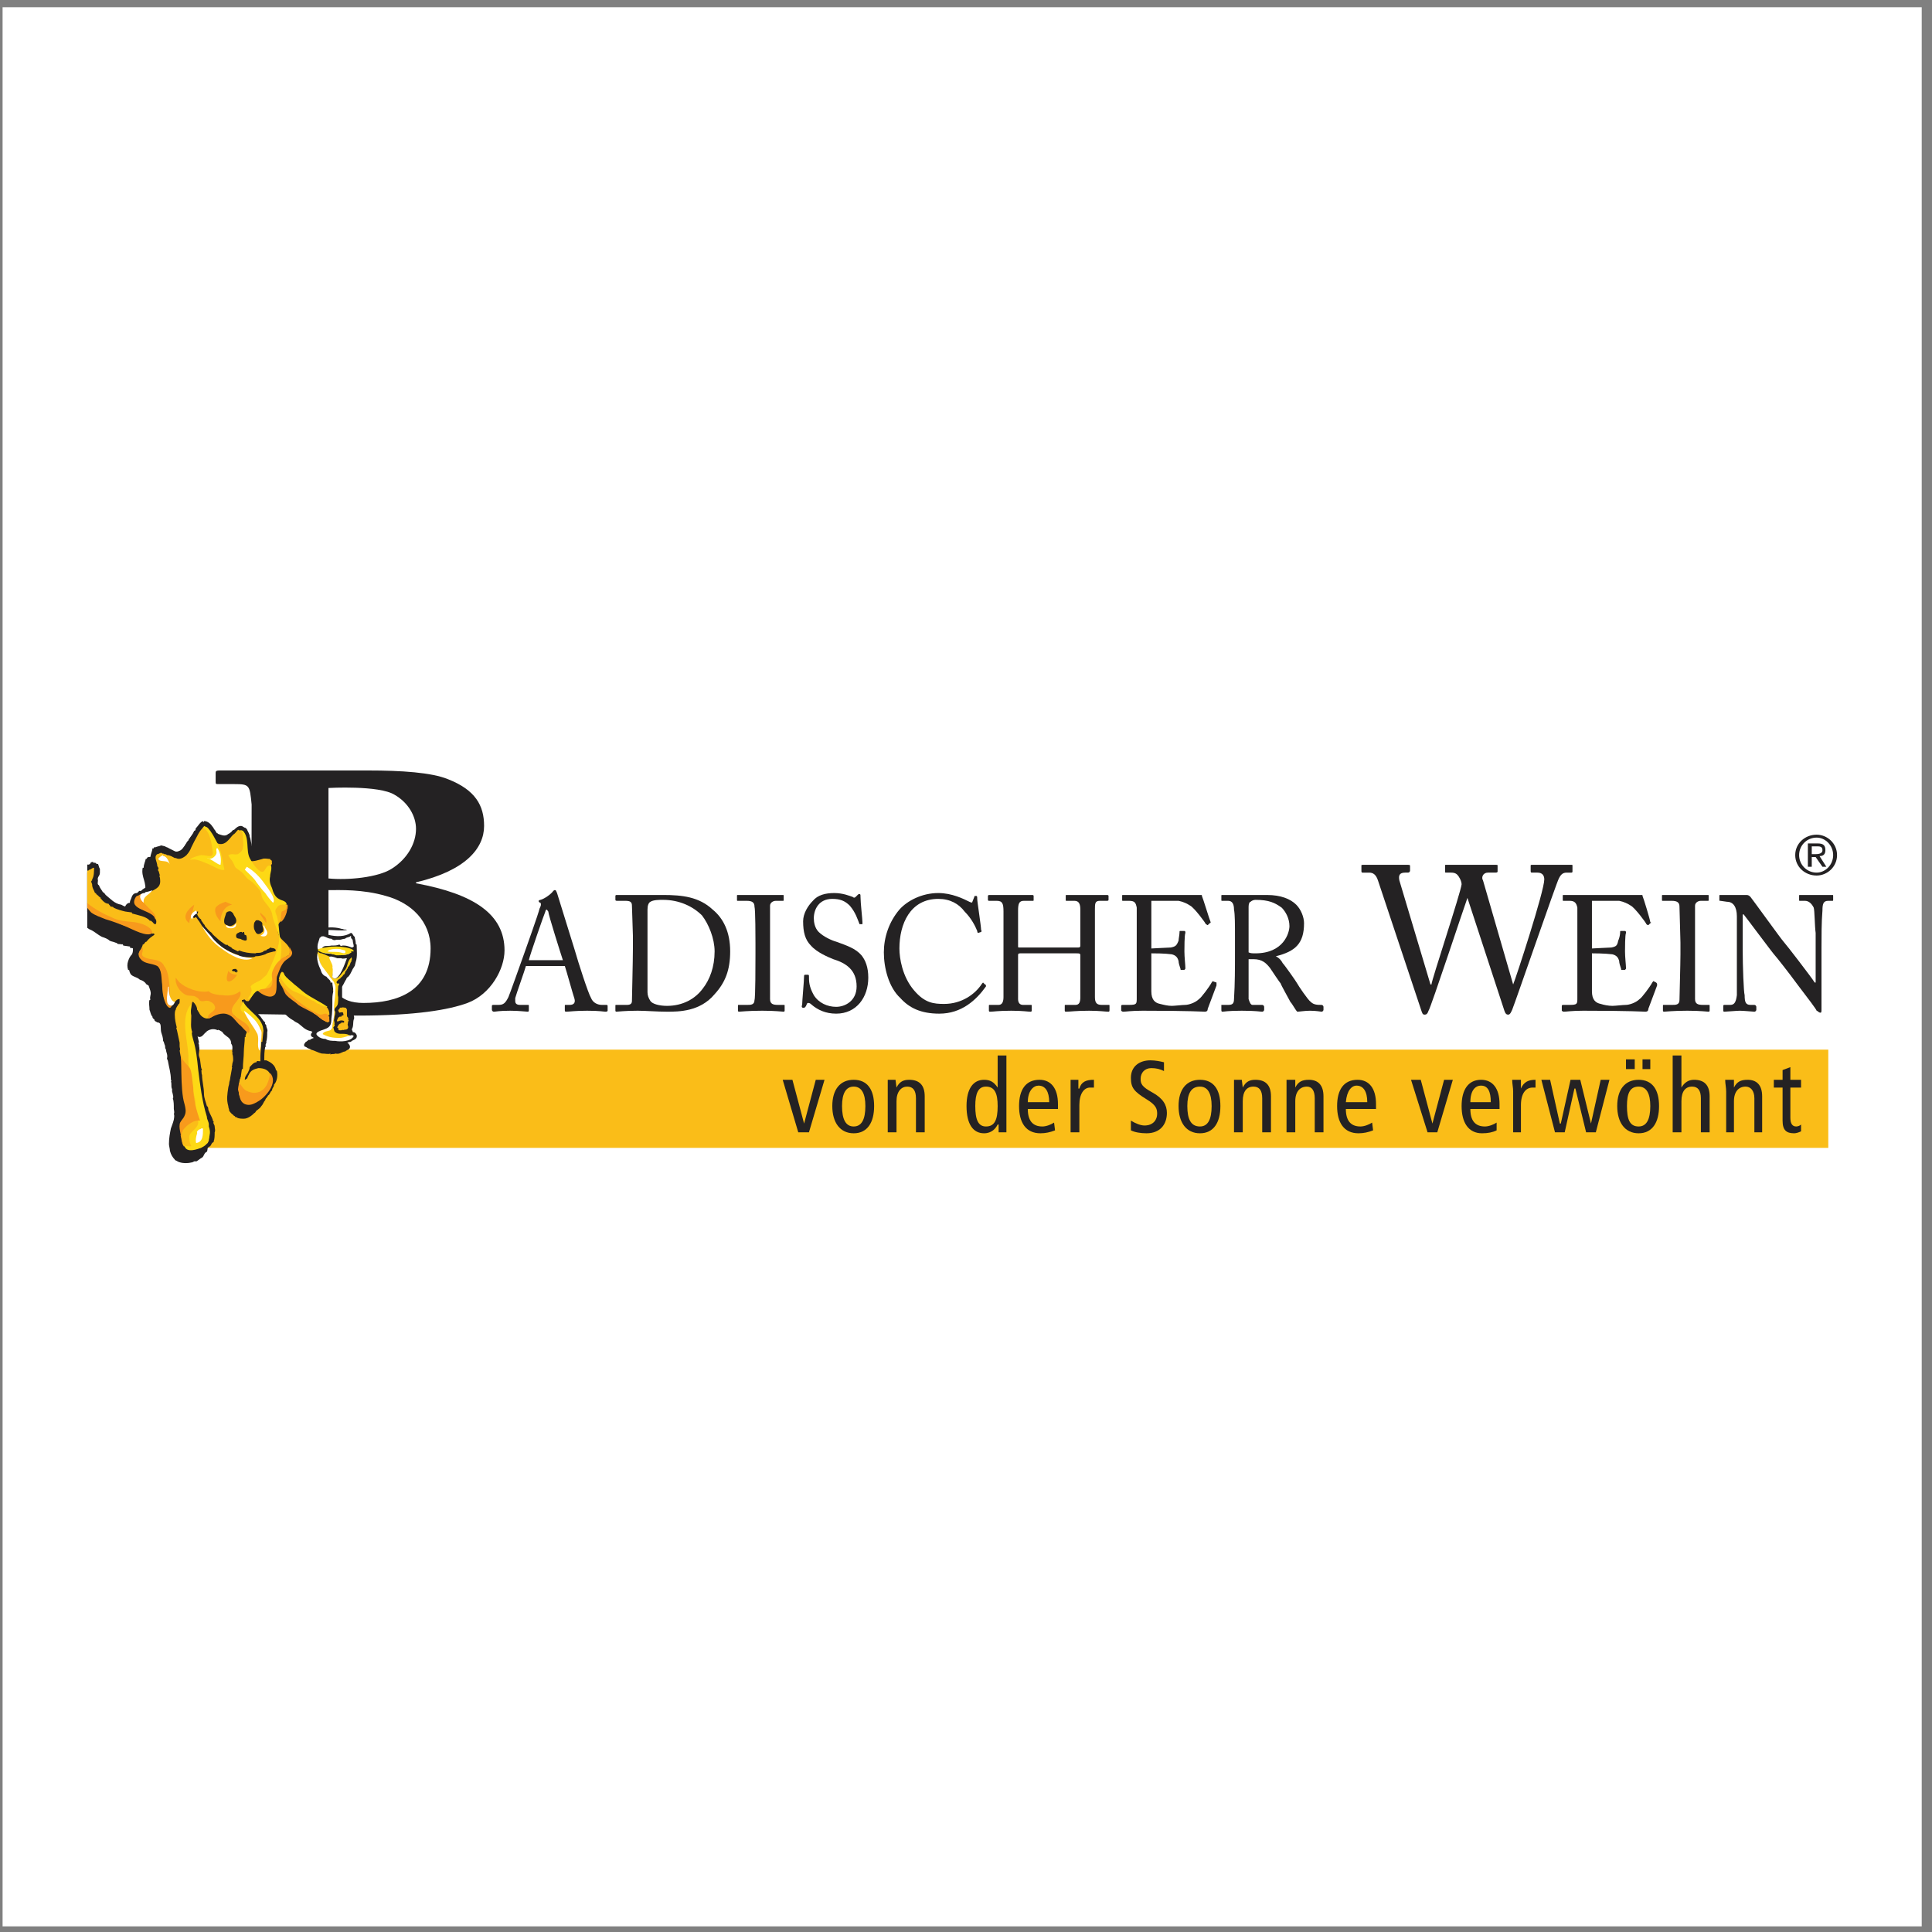 <?xml version="1.0" encoding="UTF-8" standalone="no"?>
<!-- Created with Inkscape (http://www.inkscape.org/) -->

<svg
   version="1.1"
   id="svg2"
   width="258.667"
   height="258.667"
   viewBox="0 0 258.667 258.667"
   sodipodi:docname="Badischer_Wein.eps"
   xmlns:inkscape="http://www.inkscape.org/namespaces/inkscape"
   xmlns:sodipodi="http://sodipodi.sourceforge.net/DTD/sodipodi-0.dtd"
   xmlns="http://www.w3.org/2000/svg"
   xmlns:svg="http://www.w3.org/2000/svg">
  <rect x="0" y="0" width="258.667" height="258.667" fill="#808080" stroke="none"/>
  <defs
     id="defs6" />
  <sodipodi:namedview
     id="namedview4"
     pagecolor="#ffffff"
     bordercolor="#000000"
     borderopacity="0.25"
     inkscape:showpageshadow="2"
     inkscape:pageopacity="0.0"
     inkscape:pagecheckerboard="0"
     inkscape:deskcolor="#d1d1d1" />
  <g
     id="g8"
     inkscape:groupmode="layer"
     inkscape:label="ink_ext_XXXXXX"
     transform="matrix(1.333,0,0,-1.333,0,258.667)">
    <g
       id="g10"
       transform="scale(0.1)">
      <path
         d="M 2.598,1933.23 H 1930.16 V 5.668 H 2.598 V 1933.23"
         style="fill:#ffffff;fill-opacity:1;fill-rule:evenodd;stroke:none"
         id="path12" />
      <path
         d="M 190.215,886.242 H 1836.32 V 787.574 H 190.215 v 98.668"
         style="fill:#fabd18;fill-opacity:1;fill-rule:evenodd;stroke:none"
         id="path14" />
      <path
         d="m 786.137,855.957 h 9.769 l 11.723,-43.961 v 0 l 11.723,43.961 h 8.793 l -15.633,-52.754 h -10.746 l -15.629,52.754"
         style="fill:#242223;fill-opacity:1;fill-rule:evenodd;stroke:none"
         id="path16" />
      <path
         d="m 845.727,829.578 c 0,12.703 3.91,19.539 11.722,19.539 7.817,0 11.727,-6.836 11.727,-19.539 0,-13.672 -3.91,-20.512 -11.727,-20.512 -7.812,0 -11.722,6.84 -11.722,20.512 z m -9.77,0 c 0,-16.605 7.816,-27.351 21.492,-27.351 13.68,0 20.516,10.746 20.516,27.351 0,16.61 -6.836,26.379 -20.516,26.379 -13.676,0 -21.492,-9.769 -21.492,-26.379"
         style="fill:#242223;fill-opacity:1;fill-rule:evenodd;stroke:none"
         id="path18" />
      <path
         d="m 891.645,844.234 c 0,3.911 0,7.817 0,11.723 h 7.812 l 0.981,-7.812 v 0 c 2.929,5.859 6.839,7.812 12.699,7.812 9.769,0 15.633,-4.887 15.633,-16.605 v -36.149 h -8.793 v 34.195 c 0,7.813 -2.934,11.719 -8.793,11.719 -5.864,0 -10.746,-4.883 -10.746,-14.652 v -31.262 h -8.793 v 41.031"
         style="fill:#242223;fill-opacity:1;fill-rule:evenodd;stroke:none"
         id="path20" />
      <path
         d="m 1002.04,829.578 c 0,-13.672 -2.935,-20.512 -11.727,-20.512 -7.817,0 -10.747,6.84 -10.747,20.512 0,12.703 2.93,19.539 10.747,19.539 8.792,0 11.727,-6.836 11.727,-19.539 z m 8.79,50.805 h -8.79 v -32.238 c -3.911,5.859 -7.821,7.812 -13.681,7.812 -10.746,0 -17.586,-8.793 -17.586,-26.379 0,-18.558 6.84,-27.351 17.586,-27.351 7.813,0 11.721,4.886 13.681,8.793 h 0.97 v -7.817 h 7.82 c 0,2.93 0,6.84 0,9.77 v 67.41"
         style="fill:#242223;fill-opacity:1;fill-rule:evenodd;stroke:none"
         id="path22" />
      <path
         d="m 1032.32,833.488 c 0,11.723 5.86,16.61 10.75,16.61 6.83,0 10.74,-5.864 10.74,-16.61 z m 30.29,-6.836 v 4.883 c 0,15.629 -6.84,24.422 -18.57,24.422 -13.67,0 -20.51,-9.769 -20.51,-26.379 0,-16.605 6.84,-27.351 21.49,-27.351 4.88,0 9.77,0.976 14.66,2.933 l -0.98,7.813 c -2.93,-1.953 -7.82,-3.907 -11.73,-3.907 -9.77,0 -14.65,5.86 -14.65,17.586 h 30.29"
         style="fill:#242223;fill-opacity:1;fill-rule:evenodd;stroke:none"
         id="path24" />
      <path
         d="m 1075.3,844.234 c 0,3.911 0,7.817 0,11.723 h 7.82 v -8.793 h 0.98 c 1.95,6.84 6.83,8.793 14.65,8.793 v -7.812 c -0.98,0 -1.95,0 -3.91,0 -5.86,0 -10.74,-5.864 -10.74,-17.586 v -27.356 h -8.8 v 41.031"
         style="fill:#242223;fill-opacity:1;fill-rule:evenodd;stroke:none"
         id="path26" />
      <path
         d="m 1169.09,864.75 c -3.91,1.953 -7.82,2.93 -12.7,2.93 -6.84,0 -10.75,-4.883 -10.75,-10.746 0,-4.883 0.98,-7.817 11.73,-13.676 10.74,-5.86 14.65,-12.699 14.65,-20.516 0,-11.722 -6.84,-20.515 -20.51,-20.515 -5.87,0 -11.73,0.976 -15.64,2.933 v 9.766 c 4.89,-2.93 9.77,-4.883 13.68,-4.883 8.79,0 12.7,5.863 12.7,11.723 0,4.886 -0.98,8.793 -10.74,14.652 -12.71,7.816 -15.64,11.727 -15.64,21.492 0,11.727 8.79,17.586 19.54,17.586 4.89,0 9.77,-0.976 13.68,-1.953 v -8.793"
         style="fill:#242223;fill-opacity:1;fill-rule:evenodd;stroke:none"
         id="path28" />
      <path
         d="m 1192.54,829.578 c 0,12.703 3.91,19.539 12.69,19.539 7.82,0 11.73,-6.836 11.73,-19.539 0,-13.672 -3.91,-20.512 -11.73,-20.512 -8.78,0 -12.69,6.84 -12.69,20.512 z m -8.8,0 c 0,-16.605 7.82,-27.351 21.49,-27.351 13.68,0 20.52,10.746 20.52,27.351 0,16.61 -6.84,26.379 -20.52,26.379 -13.67,0 -21.49,-9.769 -21.49,-26.379"
         style="fill:#242223;fill-opacity:1;fill-rule:evenodd;stroke:none"
         id="path30" />
      <path
         d="m 1239.43,844.234 c 0,3.911 0,7.817 0,11.723 h 7.81 l 0.98,-7.812 v 0 c 2.93,5.859 6.84,7.812 12.7,7.812 9.77,0 15.63,-4.887 15.63,-16.605 v -36.149 h -8.79 v 34.195 c 0,7.813 -2.93,11.719 -8.8,11.719 -6.83,0 -10.74,-4.883 -10.74,-14.652 v -31.262 h -8.79 v 41.031"
         style="fill:#242223;fill-opacity:1;fill-rule:evenodd;stroke:none"
         id="path32" />
      <path
         d="m 1292.18,844.234 c 0,3.911 0,7.817 0,11.723 h 8.79 v -7.812 0 c 2.94,5.859 6.84,7.812 13.68,7.812 8.79,0 14.65,-4.887 14.65,-16.605 v -36.149 h -8.79 v 34.195 c 0,7.813 -2.93,11.719 -7.81,11.719 -6.84,0 -11.73,-4.883 -11.73,-14.652 v -31.262 h -8.79 v 41.031"
         style="fill:#242223;fill-opacity:1;fill-rule:evenodd;stroke:none"
         id="path34" />
      <path
         d="m 1351.77,833.488 c 0.98,11.723 5.87,16.61 10.75,16.61 6.84,0 10.75,-5.864 10.75,-16.61 z m 30.29,-6.836 v 4.883 c 0,15.629 -6.84,24.422 -18.56,24.422 -13.68,0 -20.52,-9.769 -20.52,-26.379 0,-16.605 6.84,-27.351 21.49,-27.351 4.89,0 9.77,0.976 14.66,2.933 l -0.98,7.813 c -2.93,-1.953 -7.81,-3.907 -11.72,-3.907 -9.77,0 -14.66,5.86 -14.66,17.586 h 30.29"
         style="fill:#242223;fill-opacity:1;fill-rule:evenodd;stroke:none"
         id="path36" />
      <path
         d="m 1417.23,855.957 h 9.77 l 11.72,-43.961 v 0 l 11.72,43.961 h 8.79 l -15.62,-52.754 h -9.78 l -16.6,52.754"
         style="fill:#242223;fill-opacity:1;fill-rule:evenodd;stroke:none"
         id="path38" />
      <path
         d="m 1476.82,833.488 c 0,11.723 4.88,16.61 10.75,16.61 6.84,0 9.77,-5.864 9.77,-16.61 z m 29.31,-6.836 v 4.883 c 0,15.629 -6.84,24.422 -18.56,24.422 -12.7,0 -19.54,-9.769 -19.54,-26.379 0,-16.605 6.84,-27.351 20.51,-27.351 5.87,0 10.75,0.976 14.66,2.933 v 7.813 c -2.93,-1.953 -7.82,-3.907 -11.73,-3.907 -9.77,0 -14.65,5.86 -14.65,17.586 h 29.31"
         style="fill:#242223;fill-opacity:1;fill-rule:evenodd;stroke:none"
         id="path40" />
      <path
         d="m 1519.8,844.234 c 0,3.911 -0.97,7.817 -0.97,11.723 h 8.79 v -8.793 0 c 2.93,6.84 7.81,8.793 14.65,8.793 v -7.812 c -0.97,0 -1.95,0 -2.93,0 -6.84,0 -11.72,-5.864 -11.72,-17.586 v -27.356 h -7.82 v 41.031"
         style="fill:#242223;fill-opacity:1;fill-rule:evenodd;stroke:none"
         id="path42" />
      <path
         d="m 1602.84,803.203 h -9.77 l -10.74,43.961 h -0.98 l -9.77,-43.961 h -9.77 l -13.67,52.754 h 8.79 l 9.77,-43.961 h 0.97 l 9.77,43.961 h 9.77 l 10.75,-43.961 v 0 l 9.77,43.961 h 8.79 l -13.68,-52.754"
         style="fill:#242223;fill-opacity:1;fill-rule:evenodd;stroke:none"
         id="path44" />
      <path
         d="m 1634.11,829.578 c 0,12.703 2.93,19.539 11.71,19.539 7.82,0 11.73,-6.836 11.73,-19.539 0,-13.672 -3.91,-20.512 -11.73,-20.512 -8.78,0 -11.71,6.84 -11.71,20.512 z m -0.98,37.125 h 8.79 v 9.77 h -8.79 z m 16.6,0 h 7.82 v 9.77 h -7.82 z m -25.4,-37.125 c 0,-16.605 7.82,-27.351 21.49,-27.351 13.68,0 20.52,10.746 20.52,27.351 0,16.61 -6.84,26.379 -20.52,26.379 -13.67,0 -21.49,-9.769 -21.49,-26.379"
         style="fill:#242223;fill-opacity:1;fill-rule:evenodd;stroke:none"
         id="path46" />
      <path
         d="m 1680.02,880.383 h 8.79 v -32.238 c 2.93,4.882 6.84,7.812 12.7,7.812 9.77,0 15.63,-4.887 15.63,-16.605 v -36.149 h -8.79 v 34.195 c 0,7.813 -2.93,11.719 -8.8,11.719 -6.83,0 -10.74,-4.883 -10.74,-14.652 v -31.262 h -8.79 v 77.18"
         style="fill:#242223;fill-opacity:1;fill-rule:evenodd;stroke:none"
         id="path48" />
      <path
         d="m 1733.75,844.234 c 0,3.911 -0.98,7.817 -0.98,11.723 h 8.8 v -7.812 0 c 2.93,5.859 6.83,7.812 13.67,7.812 8.8,0 14.65,-4.887 14.65,-16.605 v -36.149 h -7.81 v 34.195 c 0,7.813 -3.91,11.719 -8.79,11.719 -6.84,0 -11.72,-4.883 -11.72,-14.652 v -31.262 h -7.82 v 41.031"
         style="fill:#242223;fill-opacity:1;fill-rule:evenodd;stroke:none"
         id="path50" />
      <path
         d="m 1808.97,804.18 c -1.95,-0.977 -4.88,-1.953 -6.84,-1.953 -7.81,0 -11.72,2.933 -11.72,12.699 v 33.219 h -8.79 v 7.812 h 8.79 v 9.77 l 7.82,2.929 v -12.699 h 10.74 v -7.812 h -10.74 v -30.286 c 0,-5.863 1.95,-8.793 5.86,-8.793 1.95,0 3.91,0.977 4.88,1.954 v -6.84"
         style="fill:#242223;fill-opacity:1;fill-rule:evenodd;stroke:none"
         id="path52" />
      <path
         d="m 531.16,976.117 c 0.977,4.887 15.633,46.893 16.61,48.843 0,0.98 0.972,1.96 0.972,1.96 0.981,0 0.981,-0.98 1.953,-1.96 0,-2.92 12.703,-42.98 14.657,-48.843 z m 36.145,-5.859 c 1.957,-5.863 7.816,-27.356 9.773,-33.219 0.973,-3.906 -0.98,-5.859 -4.887,-5.859 h -3.906 c -0.98,0 -0.98,0 -0.98,-0.977 v -3.91 c 0,-0.973 0,-1.953 0.98,-1.953 3.906,0 8.793,0.98 21.492,0.98 12.7,0 16.606,-0.98 18.559,-0.98 1.953,0 1.953,0.98 1.953,0.98 v 4.883 c 0,0 0,0.977 -0.973,0.977 h -4.886 c -3.907,0 -8.793,1.953 -10.746,6.84 -2.934,4.882 -12.7,35.168 -16.606,48.843 -2.933,9.77 -14.656,46.887 -17.59,56.667 -0.972,1.95 -0.972,2.93 -1.953,2.93 -0.976,0 -0.976,0 -1.953,-0.98 -1.953,-2.93 -8.789,-7.82 -12.699,-8.79 -0.977,0 -1.953,-0.98 -1.953,-0.98 0,-0.98 0.976,-1.96 1.953,-1.96 0.976,-1.95 0,-3.9 -0.977,-5.85 -0.976,-4.89 -13.676,-40.056 -14.656,-42.99 -4.883,-13.676 -15.629,-43.961 -16.605,-45.914 -2.934,-5.863 -4.887,-7.816 -9.77,-7.816 h -4.883 c -0.98,0 -1.953,0 -1.953,-0.977 v -3.91 c 0,-0.973 0.973,-1.953 1.953,-1.953 1.953,0 4.883,0.98 16.606,0.98 8.793,0 15.632,-0.98 17.586,-0.98 0.976,0 0.976,0.98 0.976,1.953 v 3.91 c 0,0.977 0,0.977 -0.976,0.977 h -7.817 c -2.929,0 -4.883,0.976 -4.883,3.906 0,0 0,1.953 0,2.934 0.973,3.906 9.766,28.332 10.746,32.238 h 39.075"
         style="fill:#242223;fill-opacity:1;fill-rule:evenodd;stroke:none"
         id="path54" />
      <path
         d="m 650.344,995.66 c 0,2.93 0,24.42 0,31.26 0,3.91 0.976,6.83 2.929,7.81 2.934,1.96 8.793,1.96 12.7,1.96 16.609,0 30.285,-6.84 39.078,-15.63 6.84,-8.8 12.699,-23.447 12.699,-36.15 0,-15.633 -4.883,-28.332 -11.719,-37.125 -7.82,-10.746 -20.519,-17.582 -36.148,-17.582 -7.817,0 -14.656,1.953 -16.61,4.883 -1.953,2.934 -2.929,5.863 -2.929,8.793 0,10.746 0,38.101 0,41.031 z m -14.653,-7.816 c 0,-12.703 -0.976,-49.824 -0.976,-52.758 0,-2.93 -1.953,-3.906 -4.887,-3.906 h -10.746 c -0.977,0 -0.977,0 -0.977,-0.977 v -4.883 c 0,0 0,-0.98 0.977,-0.98 1.953,0 7.816,0.98 21.492,0.98 7.817,0 19.539,-0.98 29.309,-0.98 11.722,0 33.215,0 47.867,17.586 10.746,11.722 15.633,24.426 15.633,42.984 0,19.54 -6.84,33.22 -17.586,42.01 -13.676,12.7 -30.285,14.65 -49.824,14.65 -3.907,0 -19.535,0 -23.446,0 -14.652,0 -21.492,0 -23.445,0 0,0 -0.977,0 -0.977,-0.97 v -3.91 c 0,-0.98 0.977,-0.98 1.958,-0.98 h 7.812 c 4.887,0 6.84,-0.98 6.84,-4.88 0,-2.93 0.976,-26.38 0.976,-30.29 v -12.696"
         style="fill:#242223;fill-opacity:1;fill-rule:evenodd;stroke:none"
         id="path56" />
      <path
         d="m 758.781,993.703 c 0,3.91 0,33.217 -0.976,36.147 0,3.9 -1.953,5.86 -7.817,5.86 h -8.793 c -0.972,0 -0.972,0 -0.972,0.98 v 3.91 c 0,0.97 0,0.97 0.972,0.97 1.957,0 9.774,0 24.426,0 13.676,0 18.559,0 20.516,0 0.976,0 0.976,0 0.976,-0.97 v -3.91 c 0,-0.98 0,-0.98 -0.976,-0.98 h -6.84 c -2.93,0 -5.863,-1.96 -5.863,-4.88 0,-1.96 0,-38.103 0,-40.06 v -12.7 c 0,-1.953 0,-39.074 0,-41.031 0,-4.883 2.933,-5.859 7.816,-5.859 h 5.863 c 0.977,0 0.977,0 0.977,-0.977 v -4.883 c 0,0 0,-0.98 -0.977,-0.98 -1.953,0 -7.816,0.98 -21.492,0.98 -14.652,0 -21.492,-0.98 -23.445,-0.98 -0.981,0 -0.981,0.98 -0.981,0.98 v 4.883 c 0,0.977 0,0.977 0.981,0.977 h 8.793 c 2.929,0 6.836,0 6.836,4.886 0.976,1.954 0.976,37.122 0.976,45.914 v 11.723"
         style="fill:#242223;fill-opacity:1;fill-rule:evenodd;stroke:none"
         id="path58" />
      <path
         d="m 815.445,931.18 c -1.957,1.953 -2.933,1.953 -3.91,1.953 -0.976,0 -0.976,-0.977 -1.953,-2.93 -0.977,-1.953 -1.953,-1.953 -2.93,-1.953 -0.98,0 -1.953,0.977 -0.98,2.93 0,3.906 1.957,24.425 1.957,29.308 0,0.977 0.976,0.977 0.976,0.977 h 2.93 c 0,0 0.977,0 0.977,-0.977 0,-5.863 0,-10.746 4.886,-19.539 4.883,-7.816 13.676,-11.722 22.469,-11.722 8.793,0 20.516,5.859 20.516,20.515 0,16.61 -10.746,23.446 -23.445,27.356 -4.883,1.953 -16.61,6.836 -22.473,13.672 -5.86,5.863 -7.813,13.68 -7.813,24.43 0,7.81 4.883,15.63 9.766,20.51 4.887,5.86 12.703,7.82 21.492,7.82 8.797,0 15.637,-2.93 18.563,-3.91 0.976,-0.98 1.957,-0.98 2.929,0 l 1.957,1.95 c 0.977,0.98 0.977,0.98 1.954,0.98 0.98,0 0.98,-0.98 0.98,-2.93 0,-5.87 1.953,-22.47 1.953,-25.4 0,-0.98 0,-1.96 0,-1.96 h -1.953 c -0.98,0 -0.98,0 -0.98,0 -1.954,4.89 -3.911,11.73 -9.766,18.57 -4.887,4.88 -9.774,6.83 -17.59,6.83 -13.676,0 -18.559,-10.74 -18.559,-19.53 0,-3.91 0.977,-9.77 4.883,-13.68 4.883,-4.884 13.676,-8.79 17.586,-9.77 10.746,-3.91 19.535,-6.836 25.399,-13.676 3.91,-4.887 6.839,-11.727 6.839,-22.473 0,-19.535 -11.722,-36.144 -32.238,-36.144 -10.746,0 -18.562,3.906 -24.422,8.793"
         style="fill:#242223;fill-opacity:1;fill-rule:evenodd;stroke:none"
         id="path60" />
      <path
         d="m 904.344,938.02 c -11.723,10.746 -16.606,30.285 -16.606,45.914 0,14.656 4.883,30.286 15.629,42.986 7.817,8.79 22.469,16.61 39.074,16.61 13.68,0 25.403,-5.87 31.266,-8.8 1.953,-0.98 2.93,-0.98 2.93,0 l 1.953,4.89 c 0,0.98 0,0.98 1.953,0.98 0.977,0 0.977,-0.98 0.977,-2.94 0,-2.93 3.906,-27.35 3.906,-31.25 0.98,-0.98 0,-1.96 0,-1.96 l -2.93,-0.98 c 0,0 -0.976,0 -0.976,1.96 -1.954,4.88 -5.86,12.7 -12.7,19.53 -5.859,7.82 -14.652,12.7 -26.379,12.7 -28.328,0 -39.074,-25.4 -39.074,-49.816 0,-9.774 2.93,-28.332 14.656,-42.012 10.747,-12.699 19.536,-13.676 30.282,-13.676 17.586,0 31.261,9.77 38.101,20.516 0.977,0.976 0.977,0.976 0.977,0.976 l 1.953,-1.953 c 0.977,0 0.977,-0.976 0.977,-1.953 -9.77,-13.676 -24.422,-27.355 -46.891,-27.355 -18.563,0 -30.285,5.863 -39.078,15.633"
         style="fill:#242223;fill-opacity:1;fill-rule:evenodd;stroke:none"
         id="path62" />
      <path
         d="m 1007.9,989.797 c 0,9.769 0,32.243 0,35.163 0,7.82 -0.98,10.75 -6.84,10.75 h -7.818 c 0,0 -0.976,0 -0.976,0.98 v 3.91 c 0,0.97 0.976,0.97 1.953,0.97 2.933,0 7.821,0 21.491,0 11.73,0 17.59,0 20.52,0 0.97,0 1.95,0 1.95,-0.97 v -3.91 c 0,-0.98 0,-0.98 -0.98,-0.98 h -8.79 c -4.88,0 -5.86,-2.93 -5.86,-9.77 0,-1.95 0,-23.44 0,-33.213 v -2.93 c 0,-0.981 0,-0.981 1.95,-0.981 h 57.64 c 1.96,0 2.93,0 2.93,1.954 v 1.957 c 0,9.773 0,32.233 0,34.193 0,4.88 -0.97,8.79 -5.86,8.79 h -7.82 c -0.97,0 -0.97,0 -0.97,0.98 v 3.91 c 0,0.97 0,0.97 0.97,0.97 2.94,0 9.78,0 20.52,0 10.75,0 16.61,0 19.54,0 0.98,0 1.96,0 1.96,-0.97 v -3.91 c 0,-0.98 -0.98,-0.98 -1.96,-0.98 h -6.84 c -4.88,0 -4.88,-2.93 -4.88,-8.79 0,-2.93 0,-30.287 0,-36.15 v -5.86 c 0,-4.887 0,-36.144 0,-45.914 0,-5.863 1.95,-7.816 6.84,-7.816 h 6.84 c 0.97,0 0.97,0 0.97,-0.977 v -3.91 c 0,-0.973 0,-1.953 -0.97,-1.953 -2.94,0 -8.8,0.98 -19.54,0.98 -13.68,0 -18.57,-0.98 -23.45,-0.98 -0.98,0 -0.98,0.98 -0.98,0.98 v 4.883 c 0,0.977 0,0.977 0.98,0.977 h 9.77 c 3.91,0 4.88,2.933 4.88,7.816 0,6.836 0,33.215 0,40.055 v 1.953 c 0,1.953 -0.97,1.953 -3.9,1.953 h -56.67 c -1.95,0 -1.95,-0.977 -1.95,-1.953 v -2.934 c 0,-4.882 0,-30.285 0,-41.031 0,-3.906 1.95,-5.859 4.89,-5.859 h 7.81 c 0.98,0 0.98,0 0.98,-0.977 v -4.883 c 0,0 0,-0.98 -0.98,-0.98 -2.93,0 -7.81,0.98 -19.54,0.98 -13.67,0 -17.581,-0.98 -21.491,-0.98 -0.977,0 -0.977,0.98 -0.977,0.98 v 4.883 c 0,0.977 0,0.977 0.977,0.977 h 8.791 c 3.91,0 4.89,3.906 4.89,7.816 0,7.817 0,39.074 0,43.961 v 6.84"
         style="fill:#242223;fill-opacity:1;fill-rule:evenodd;stroke:none"
         id="path64" />
      <path
         d="m 1156.39,987.844 c 0.98,0 17.58,0.972 19.54,0.972 4.88,0.981 5.86,1.954 7.81,6.844 0,1.953 0.98,5.86 0.98,8.79 0,0.98 0,0.98 0.98,0.98 h 3.91 c 0.97,0 0.97,-0.98 0.97,-1.96 -0.97,-1.95 -0.97,-15.626 -0.97,-18.56 0,-5.859 0.97,-13.676 0.97,-16.605 0,-0.981 0,-0.981 -0.97,-1.953 h -2.94 c -0.97,0 -0.97,0 -0.97,0.972 -0.98,2.934 -1.96,5.864 -1.96,7.817 -0.97,3.91 -2.93,5.863 -6.83,6.839 -6.84,0.977 -17.59,0.977 -20.52,0.977 v -10.746 c 0,-8.793 0,-24.426 0,-27.352 0,-8.793 3.91,-11.726 8.79,-12.703 3.91,-0.976 7.82,-1.953 11.73,-1.953 2.93,0 10.74,0.977 13.67,0.977 2.93,0 9.77,1.953 13.68,5.859 1.95,0.981 10.74,12.703 12.7,16.609 0.98,0.977 0.98,1.957 1.95,0.977 l 2.93,-0.977 c 0,-0.976 0,-0.976 0,-2.929 l -8.79,-23.446 c 0,-1.953 -0.98,-2.933 -2.93,-2.933 -1.96,0 -13.67,0.98 -62.52,0.98 -11.73,0 -16.61,-0.98 -19.54,-0.98 -0.98,0 -1.95,0.98 -1.95,0.98 v 4.883 c 0,0.977 0.97,0.977 1.95,0.977 h 5.86 c 7.81,0 7.81,0.976 7.81,6.84 v 54.707 c 0,13.683 0,34.193 0,36.143 -0.97,4.88 -1.95,6.84 -7.81,6.84 h -5.86 c -0.98,0 -0.98,0 -0.98,0.98 v 3.91 c 0,0.97 0,0.97 0.98,0.97 2.93,0 8.79,0 18.56,0 h 6.84 c 15.63,0 31.26,0 46.89,0 1.95,0 4.88,0 5.86,0 0.98,0 0.98,0 0.98,-0.97 0.97,-1.96 7.81,-24.43 8.79,-26.38 0,0 0,-0.98 -0.98,-0.98 l -1.95,-1.95 c -0.98,0 -0.98,0.97 -1.95,0.97 0,0.98 -11.72,16.61 -15.64,18.57 -2.92,1.95 -6.83,3.9 -11.72,4.88 h -27.35 v -47.866"
         style="fill:#242223;fill-opacity:1;fill-rule:evenodd;stroke:none"
         id="path66" />
      <path
         d="m 1254.08,1029.85 c 0,2.93 0.98,4.88 1.96,4.88 0.97,0.98 2.92,1.96 4.88,1.96 13.68,0 19.54,-2.94 26.38,-7.82 3.9,-3.91 7.81,-10.74 7.81,-18.56 0,-6.84 -5.86,-27.353 -34.19,-27.353 -2.93,0 -4.88,0 -6.84,0.977 z m -13.68,-45.916 c 0,-15.629 0,-31.262 -0.97,-46.895 0,-4.883 -1.96,-5.859 -5.86,-5.859 h -6.84 c 0,0 0,-0.977 0,-1.953 v -2.934 c 0,-0.973 0,-1.953 0.97,-1.953 1.96,0 4.89,0.98 19.54,0.98 14.65,0 18.56,-0.98 20.52,-0.98 0.97,0 1.95,0.98 1.95,1.953 v 2.934 c 0,0.976 -0.98,1.953 -1.95,1.953 h -9.77 c -1.95,0 -2.93,2.933 -3.91,5.859 0,2.934 0,21.492 0,31.266 v 8.793 c 1.96,0 3.91,0 4.88,0 8.8,0 12.71,-3.91 16.61,-8.793 1.96,-2.934 9.77,-14.657 10.75,-15.633 0,-0.977 8.79,-16.606 9.77,-18.559 1.95,-1.957 4.88,-7.82 6.84,-9.773 1.95,0 7.81,0.98 12.7,0.98 6.83,0 10.74,-0.98 11.72,-0.98 0.98,0 1.95,0.98 1.95,1.953 v 2.934 c 0,0.976 -0.97,1.953 -1.95,1.953 -3.91,0 -7.81,0 -10.74,2.933 -2.94,1.953 -12.7,16.606 -13.68,18.559 -0.98,1.953 -12.7,18.562 -14.66,20.516 -0.97,1.953 -2.93,4.882 -6.84,6.835 v 0 c 19.54,4.887 28.34,12.704 28.34,33.217 0,5.87 -2.93,13.68 -7.82,18.56 -5.86,5.86 -15.63,9.77 -29.31,9.77 -1.95,0 -16.6,0 -25.4,0 -13.67,0 -18.56,0 -19.54,0 -0.97,0 -0.97,0 -0.97,-0.97 v -3.91 c 0,-0.98 0,-0.98 0.97,-0.98 h 5.87 c 3.9,0 5.86,-2.93 5.86,-8.79 0.97,-4.88 0.97,-14.66 0.97,-27.354 v -15.632"
         style="fill:#242223;fill-opacity:1;fill-rule:evenodd;stroke:none"
         id="path68" />
      <path
         d="m 1436.77,951.695 h 0.97 c 0,3.91 29.31,91.835 30.29,100.625 0,1.95 -0.98,4.88 -2.93,7.82 -1.96,2.93 -3.91,3.9 -7.82,3.9 h -4.89 c -0.97,0 -0.97,0 -0.97,1.96 v 4.88 c 0,0.98 0,0.98 0.97,0.98 1.96,0 8.8,0 24.43,0 16.61,0 23.45,0 25.4,0 1.95,0 1.95,0 1.95,-0.98 v -5.86 c 0,0 0,-0.98 -1.95,-0.98 h -7.81 c -4.89,0 -6.84,-4.88 -4.89,-7.81 l 30.28,-104.535 v 0 c 2.93,6.836 31.27,93.785 31.27,105.505 0,3.91 -1.96,6.84 -6.84,6.84 h -5.87 c -0.97,0 -0.97,0.98 -0.97,1.96 v 4.88 c 0,0.98 0,0.98 1.95,0.98 1.96,0 8.8,0 20.52,0 10.74,0 16.6,0 18.56,0 0.97,0 0.97,0 0.97,-0.98 v -5.86 c 0,0 0,-0.98 -0.97,-0.98 h -4.88 c -3.91,0 -5.87,-1.95 -7.82,-5.86 -1.95,-2.93 -42.99,-122.114 -46.89,-131.887 -0.98,-1.953 -1.96,-4.883 -3.91,-4.883 -1.96,0 -2.93,0.977 -3.91,3.91 l -37.12,113.32 v 0 c -1.96,-4.89 -37.12,-111.367 -39.08,-113.32 -0.98,-2.933 -1.95,-3.91 -3.91,-3.91 -0.97,0 -1.95,0 -2.93,2.93 l -43.96,131.89 c -1.95,5.86 -4.88,7.81 -8.79,7.81 h -6.84 c -0.98,0 -0.98,0.98 -0.98,1.96 v 4.88 c 0,0.98 0,0.98 1.96,0.98 0.98,0 7.81,0 20.52,0 14.65,0 22.46,0 24.42,0 0.97,0 1.95,0 1.95,-0.98 V 1066 c 0,-0.98 -0.98,-1.96 -1.95,-1.96 h -2.93 c -5.87,0 -6.84,-2.93 -5.87,-7.81 l 31.27,-104.535"
         style="fill:#242223;fill-opacity:1;fill-rule:evenodd;stroke:none"
         id="path70" />
      <path
         d="m 1598.93,987.844 c 0.98,0 17.59,0.972 19.54,0.972 4.89,0.981 5.86,1.954 6.84,6.844 0.98,1.953 1.96,5.86 1.96,8.79 0,0.98 0,0.98 0.97,0.98 h 3.91 c 0.98,0 0.98,-0.98 0.98,-1.96 -0.98,-1.95 -0.98,-15.626 -0.98,-18.56 0,-5.859 0.98,-13.676 0.98,-16.605 0,-0.981 0,-0.981 -0.98,-1.953 h -2.93 c -0.98,0 -0.98,0 -0.98,0.972 -0.97,2.934 -1.95,5.864 -1.95,7.817 -0.98,3.91 -2.93,5.863 -6.84,6.839 -7.82,0.977 -18.56,0.977 -20.52,0.977 v -10.746 c 0,-8.793 0,-24.426 0,-27.352 0,-8.793 3.91,-11.726 8.8,-12.703 2.93,-0.976 7.81,-1.953 11.72,-1.953 2.93,0 10.75,0.977 13.68,0.977 2.93,0 9.76,1.953 13.67,5.859 1.96,0.981 10.75,12.703 12.7,16.609 0.98,0.977 0.98,1.957 1.96,0.977 l 1.95,-0.977 c 0.98,-0.976 0.98,-0.976 0.98,-2.929 l -8.79,-23.446 c 0,-1.953 -0.98,-2.933 -2.94,-2.933 -1.95,0 -13.67,0.98 -62.52,0.98 -11.72,0 -16.6,-0.98 -19.54,-0.98 -0.97,0 -1.95,0.98 -1.95,0.98 v 4.883 c 0,0.977 0.98,0.977 1.95,0.977 h 5.86 c 7.82,0 7.82,0.976 7.82,6.84 v 54.707 c 0,13.683 0,34.193 0,36.143 -0.98,4.88 -2.93,6.84 -7.82,6.84 h -5.86 c -0.97,0 -0.97,0 -0.97,0.98 v 3.91 c 0,0.97 0,0.97 0.97,0.97 2.94,0 8.79,0 18.56,0 h 6.84 c 15.63,0 31.27,0 46.89,0 1.96,0 4.89,0 5.87,0 0.97,0 0.97,0 0.97,-0.97 0.98,-1.96 7.82,-24.43 7.82,-26.38 0.98,0 0.98,-0.98 0,-0.98 l -1.95,-1.95 c -0.98,0 -1.96,0.97 -1.96,0.97 0,0.98 -11.72,16.61 -15.63,18.57 -2.93,1.95 -6.84,3.9 -11.72,4.88 h -27.36 v -47.866"
         style="fill:#242223;fill-opacity:1;fill-rule:evenodd;stroke:none"
         id="path72" />
      <path
         d="m 1687.84,993.703 c 0,3.91 -0.98,33.217 -0.98,36.147 0,3.9 -1.96,5.86 -7.82,5.86 h -8.79 c -0.98,0 -0.98,0 -0.98,0.98 v 3.91 c 0,0.97 0,0.97 0.98,0.97 1.95,0 9.77,0 24.42,0 13.68,0 18.56,0 20.52,0 0.97,0 0.97,0 0.97,-0.97 v -3.91 c 0,-0.98 0,-0.98 -0.97,-0.98 h -6.84 c -2.93,0 -5.86,-1.96 -5.86,-4.88 0,-1.96 0,-38.103 0,-40.06 v -12.7 c 0,-1.953 0,-39.074 0,-41.031 0,-4.883 2.93,-5.859 7.81,-5.859 h 5.86 c 0.98,0 0.98,0 0.98,-0.977 v -4.883 c 0,0 0,-0.98 -0.98,-0.98 -1.95,0 -7.81,0.98 -21.49,0.98 -14.65,0 -21.49,-0.98 -23.44,-0.98 -0.98,0 -0.98,0.98 -0.98,0.98 v 4.883 c 0,0.977 0,0.977 0.98,0.977 h 8.79 c 2.93,0 6.84,0 6.84,4.886 0,1.954 0.98,37.122 0.98,45.914 v 11.723"
         style="fill:#242223;fill-opacity:1;fill-rule:evenodd;stroke:none"
         id="path74" />
      <path
         d="m 1744.5,1020.08 c 0,9.77 -3.91,14.65 -9.77,14.65 l -6.84,0.98 c -0.98,0 -0.98,0 -0.98,0.98 v 3.91 c 0,0.97 0,0.97 0.98,0.97 1.95,0 4.88,0 15.63,0 4.88,0 8.79,0 10.75,0 1.95,0 2.93,-0.97 3.9,-1.95 0.98,-0.98 31.26,-42.987 33.22,-44.94 1.95,-1.953 28.33,-36.149 31.26,-41.032 h 0.98 v 19.54 c 0,14.656 0,22.472 0,30.282 -0.98,6.84 -0.98,22.47 -1.96,25.4 -1.95,3.91 -4.88,6.84 -8.79,6.84 H 1808 c -0.98,0 -0.98,0 -0.98,0.98 v 3.91 c 0,0.97 0,0.97 0.98,0.97 1.95,0 6.83,0 16.61,0 9.76,0 13.67,0 15.62,0 0.98,0 0.98,0 0.98,-0.97 v -3.91 c 0,-0.98 0,-0.98 -0.98,-0.98 h -3.91 c -4.88,0 -5.86,-2.93 -5.86,-9.77 -0.97,-10.74 -0.97,-27.35 -0.97,-37.124 v -61.543 c 0,-2.933 0,-3.906 -0.98,-3.906 -1.95,0 -2.93,1.953 -3.9,1.953 0,0.973 -8.8,12.7 -18.57,25.399 -10.74,14.652 -22.47,29.304 -23.45,30.285 -1.95,1.953 -30.28,40.056 -31.25,41.036 h -0.98 v -36.153 c 0,-15.629 0.98,-42.008 1.95,-44.938 0,-6.836 0.98,-9.769 5.86,-9.769 h 3.91 c 0.98,0 1.96,-0.977 1.96,-1.953 v -2.934 c 0,-0.973 -0.98,-1.953 -1.96,-1.953 -0.98,0 -10.74,0.98 -14.65,0.98 -2.93,0 -13.68,-0.98 -15.64,-0.98 -0.97,0 -0.97,0.98 -0.97,0.98 v 4.883 c 0,0 0,0.977 0.97,0.977 h 5.87 c 3.91,0 5.86,1.953 6.84,9.769 0,2.93 0,21.492 0,50.801 v 28.33"
         style="fill:#242223;fill-opacity:1;fill-rule:evenodd;stroke:none"
         id="path76" />
      <path
         d="m 1824.61,1102.14 c 10.74,0 20.51,-8.79 20.51,-20.51 0,-11.73 -9.77,-20.52 -20.51,-20.52 -11.73,0 -21.5,8.79 -21.5,20.52 0,11.72 9.77,20.51 21.5,20.51 z m 0,-38.1 c 8.78,0 16.6,7.82 16.6,17.59 0,9.76 -7.82,17.58 -16.6,17.58 -9.78,0 -17.59,-7.82 -17.59,-17.58 0,-9.77 7.81,-17.59 17.59,-17.59 z m -8.8,29.31 h 9.77 c 5.86,0 7.81,-1.96 7.81,-6.84 0,-3.91 -1.95,-5.86 -5.85,-5.86 l 6.83,-10.75 h -3.91 l -6.83,9.77 h -3.91 v -9.77 h -3.91 z m 3.91,-10.75 h 3.91 c 3.91,0 6.83,0.98 6.83,3.91 0,3.91 -2.92,3.91 -5.85,3.91 h -4.89 v -7.82"
         style="fill:#242223;fill-opacity:1;fill-rule:evenodd;stroke:none"
         id="path78" />
      <path
         d="m 351.406,890.148 c -0.976,1.954 -1.953,2.934 -3.906,3.907 0,0.98 -0.977,0.98 -0.977,2.933 1.954,2.93 0.977,5.86 1.954,9.77 0.976,0.976 0,2.93 0,3.906 -3.911,1.957 -1.954,6.84 -3.911,9.77 -1.953,1.953 -2.929,2.933 -5.859,3.906 -0.977,0.98 -1.953,1.953 -1.953,3.91 -0.977,4.883 0,9.77 0,14.652 1.953,1.957 2.93,3.911 4.883,4.883 2.929,1.957 3.91,5.863 5.863,8.793 0.977,0.981 0,2.934 1.953,2.934 l 0.977,4.883 v 0 c 1.953,5.863 0.976,11.722 0.976,16.609 -0.976,0.976 -0.976,1.953 -0.976,1.953 0,1.953 -0.977,3.906 -0.977,6.84 -1.953,0.973 -1.953,2.93 -3.906,3.906 -5.863,-4.887 -14.656,-4.887 -22.473,-1.953 -0.972,0.977 -4.883,0.977 -5.859,2.93 0.976,2.933 3.906,0.98 5.859,1.953 l 0.981,-0.973 c 5.859,0.973 11.722,-0.98 17.582,0.973 -0.977,0 -2.93,0 -3.907,0.98 -0.976,0 -0.976,0 -0.976,-0.98 -5.863,1.957 -12.699,1.957 -18.563,0.98 v -0.98 c -2.929,0 -3.906,-1.953 -4.882,-3.906 0,-2.93 -2.934,-2.93 -2.934,-5.864 0,-1.953 -1.953,-1.953 -0.977,-2.929 v -2.93 c -2.929,-3.906 0,-8.793 -0.976,-12.699 0.976,-6.84 2.933,-12.7 6.84,-16.61 0.976,-2.929 3.906,-3.91 4.883,-5.863 3.91,-0.973 2.929,-6.836 3.91,-10.746 0,-4.883 0.976,-8.793 0,-13.676 -3.91,0.977 -6.84,2.93 -10.746,4.883 -1.954,0.98 -3.911,2.934 -5.864,3.91 -0.976,1.953 -3.906,1.953 -4.882,2.93 -2.934,1.953 -3.911,4.887 -6.84,6.84 -1.953,2.929 -4.887,3.906 -6.84,5.859 0,0.981 -0.977,0 -0.977,1.953 -2.929,3.91 -7.816,6.84 -8.789,12.703 0,2.93 3.906,2.93 4.883,3.907 v 0 c 3.906,0.976 5.863,2.929 6.836,7.816 h 0.98 l -0.98,0.977 c 0,0 0,0 0.98,0 0,2.929 -1.953,4.882 -2.933,7.816 -1.953,1.953 -2.93,4.883 -5.86,7.812 -0.976,0 -0.976,0.981 -1.953,0.981 0,1.953 -0.98,2.93 -0.98,3.906 -0.973,0.977 -0.973,1.957 -0.973,2.93 0,0.98 -0.98,1.957 0,1.957 v 0 c 0,0.976 0,1.95 0.973,1.95 l -0.973,0.98 c 0.973,3.91 2.93,5.86 4.883,8.79 0.977,0.98 0,2.93 0.977,2.93 0,2.93 1.953,4.89 0.976,8.8 h -0.976 c -0.977,2.92 -2.93,4.88 -4.887,6.83 0,0 -0.973,0 -0.973,0.98 -1.957,0 -2.933,1.95 -4.89,2.93 -1.954,0.97 -2.926,3.91 -3.903,5.86 -0.98,0.98 -0.98,3.91 -0.98,3.91 -0.973,0.98 0.98,0.98 0,1.95 0,0.98 0,1.96 0.98,1.96 h -0.98 c 0.98,5.86 1.957,12.7 0.98,19.54 0,0.97 -0.98,2.93 -2.933,2.93 0.98,1.95 -1.953,0 -2.93,1.95 -1.953,0 -2.934,0.98 -3.906,0 l -0.977,0.98 c -0.98,-1.96 -2.933,0 -2.933,-0.98 l -0.977,0.98 c -0.977,0 -3.906,0 -4.887,0.98 -1.949,0.97 -2.929,2.93 -3.902,4.88 0,0.98 -0.981,2.93 -0.981,4.88 -0.976,1.96 -0.976,4.89 -1.953,7.82 0,2.93 -1.957,4.88 -2.929,6.84 -0.981,0 -0.981,0.97 -0.981,0.97 -1.953,0.98 -2.93,2.93 -4.883,1.96 -2.929,0 -4.882,-0.98 -6.836,-2.93 -1.957,0 -1.957,-2.93 -3.91,-2.93 -0.976,-0.98 -1.953,-1.95 -3.91,-2.94 -1.953,-1.95 -5.859,0 -8.789,0.99 0,1.95 -0.977,0.97 -0.977,1.95 -0.98,0 -1.953,1.95 -1.953,2.93 -0.98,0.97 -0.98,1.95 -1.953,1.95 -1.957,2.93 -4.886,5.86 -8.793,5.86 v 0 h -0.98 c -2.93,-0.98 -4.883,-3.91 -6.836,-6.84 -0.977,0 0,-1.95 -1.957,-2.93 -1.953,-2.92 -3.906,-6.84 -6.836,-9.76 -1.953,-3.91 -3.906,-6.84 -6.836,-9.77 -1.957,0 -3.91,-0.98 -5.863,0 -1.953,0.97 -3.91,1.95 -5.864,2.93 -0.976,0.97 -2.929,0 -3.906,1.95 h -3.906 c -1.953,0 -3.91,-0.98 -5.863,-0.98 -1.954,0 -0.977,-1.95 -2.93,-1.95 0,-1.95 -1.953,-4.88 -1.953,-8.79 h -0.981 c -1.953,-9.77 4.887,-14.66 1.957,-25.4 v 0 c 0,-0.98 -0.976,-1.96 -1.957,-2.93 -2.929,-1.96 -6.836,-2.94 -8.789,-4.89 -1.957,0 -1.957,-1.96 -3.91,-1.96 -3.906,0 -4.883,-3.9 -5.859,-5.85 -0.977,-2.94 -1.953,-4.89 0,-5.86 0,-1.96 1.953,-2.93 1.953,-3.91 l -3.906,0.98 c -2.934,0.97 -4.887,0.97 -7.817,1.95 -6.84,0.98 -10.746,5.86 -15.629,9.77 -0.981,0.97 -0.981,2.92 -2.934,2.92 -0.977,2.94 -2.93,4.89 -3.906,6.85 -1.953,0.97 -0.977,3.9 -0.977,5.86 -0.977,2.93 1.953,3.9 1.953,6.84 0,1.95 0,1.95 0,4.88 -0.977,0.98 -0.977,2.93 -1.953,3.91 -1.957,0 -1.957,2.93 -3.91,1.95 v -55.46 c 1.133,-0.9 2.391,-1.67 3.91,-2.17 3.906,-1.96 6.836,-4.89 10.746,-6.844 2.93,-0.976 5.859,-1.953 7.816,-3.906 1.954,-0.98 3.907,-0.98 5.86,-1.957 0,0 0.976,0 1.953,-0.976 0.976,-0.977 3.906,0 3.906,-0.977 0.981,0.977 1.957,0 1.957,-0.98 l 6.836,-0.973 v -0.981 c 0,-0.972 1.953,0 2.934,-0.972 0,-1.957 0,-3.91 -0.981,-5.864 -1.953,-1.957 -2.929,-3.91 -3.906,-6.839 v 0 c -0.977,-2.93 -0.977,-5.864 0,-8.789 1.953,0 0.977,-1.957 1.953,-2.934 0.981,-3.906 6.84,-3.906 9.77,-6.84 2.929,-0.973 4.886,-1.953 6.839,-4.883 0.977,0 0.977,-0.976 1.954,-0.976 0.976,-2.934 2.929,-6.84 1.953,-9.77 0,-0.976 -0.977,-3.91 0,-3.91 0,-0.973 -0.977,-0.973 -0.977,-0.973 -0.976,-2.933 0,-5.863 0,-9.773 0.977,-1.953 0.977,-4.883 2.934,-6.836 0,-1.953 0.972,-1.953 1.953,-2.93 0,-1.953 1.953,-1.953 2.93,-2.933 4.882,0 2.929,-5.86 3.906,-9.766 0.976,-2.933 1.957,-5.863 1.957,-8.793 0.973,-0.98 0.973,-2.933 1.953,-4.887 0,-0.976 0,-2.929 0.977,-3.906 0,-2.933 1.953,-4.887 0.976,-8.793 0,-0.976 0.977,-1.953 0.977,-2.929 0.976,-5.864 2.929,-11.723 2.929,-18.563 0,0 0.977,-0.977 0,-1.953 0.977,-0.977 0,-4.887 0.977,-6.84 0,-0.976 0.976,-1.953 0,-1.953 l 0.976,-3.906 v 0 c 0,-0.981 0.981,-2.934 0,-3.907 v 0 c 0.981,-2.933 0.981,-6.839 0.981,-9.773 v 0 -0.973 0 c 0,-0.98 0.973,-3.91 0,-4.886 0.973,-1.953 0,-4.887 0,-5.86 -0.981,-3.91 -1.957,-5.863 -2.934,-8.793 -0.976,-4.886 -1.953,-9.769 -1.953,-15.633 v 0 c 0,-1.953 0.977,-4.882 0.977,-6.839 0.976,-3.907 2.929,-6.836 4.883,-8.789 0,-0.977 1.957,-0.977 2.933,-1.957 3.906,-1.954 9.766,-1.954 13.676,-0.973 1.953,0 2.93,1.953 4.883,0.973 1.953,0.98 3.91,2.933 5.863,3.91 1.953,0.976 1.953,4.883 4.883,5.863 v 0 c 0.98,1.953 0.98,6.836 0.98,9.766 0.973,0.98 0,3.91 0,4.886 0,2.93 -1.953,3.907 -0.98,5.86 v 0 c -0.973,0 -0.973,0.98 -0.973,0.98 -0.98,3.906 -2.933,6.836 -3.91,9.766 -0.976,0.98 0,2.933 -1.953,3.906 -0.977,4.887 -2.93,7.82 -2.93,12.703 0,6.836 -1.953,12.699 -1.953,19.535 -0.98,0.981 0,2.934 -0.98,3.91 h 0.98 c -1.957,4.883 -0.98,9.77 -2.933,14.657 -0.977,1.953 0.976,6.836 0,8.789 0,0.976 0,2.929 -0.977,3.91 l 0.977,0.973 c -0.977,3.91 -1.954,7.82 -2.93,11.726 0,2.93 -0.977,3.906 -0.977,5.86 0.977,0.98 1.953,2.933 3.907,1.953 1.953,-1.953 3.906,-2.93 6.839,-3.907 2.93,0 3.907,1.954 5.86,3.907 0,0.98 1.953,0 0.98,0.98 2.926,2.93 7.813,3.906 11.719,1.953 0,0 0.98,0.977 0.98,0 h 0.973 c 0.981,-0.98 1.957,-0.98 2.934,-1.953 0.976,-1.953 2.929,-2.933 3.906,-3.91 2.934,-1.953 4.887,-3.906 4.887,-7.816 1.953,-1.954 0.976,-5.86 0.976,-8.793 0.977,0 0.977,-0.973 0,-0.973 0.977,-1.953 0.977,-4.887 0.977,-6.84 0,-0.976 -0.977,-2.933 -0.977,-4.887 0,-0.972 -0.976,-1.953 0,-1.953 v 0 l -1.957,-10.746 v 0 c 0,-1.953 -0.972,-3.906 -0.972,-4.883 0,-1.957 -0.981,-3.91 -0.981,-4.882 -0.973,-6.84 -1.953,-11.727 0,-18.567 0,-1.953 0.981,-2.926 0.981,-4.883 0.972,-0.976 1.953,-2.929 3.906,-3.906 0,-0.976 1.953,-0.976 1.953,-1.957 0.976,-0.973 1.953,0 1.953,-0.973 1.953,-0.98 4.887,-0.98 6.84,-0.98 3.91,0 7.812,2.934 10.746,5.863 0.977,0 0.977,1.953 2.93,2.93 0.98,0.98 2.929,1.953 3.91,3.906 1.953,1.957 1.953,3.91 3.906,5.863 0,1.957 1.957,2.93 1.957,4.883 2.93,2.934 3.902,9.774 2.93,14.656 l -0.977,0.977 c -0.98,3.906 -4.886,7.816 -9.769,8.793 0,0.977 -0.977,0 -1.957,0.977 0,4.882 0,8.793 0.98,13.675 h 0.977 c -1.957,0.981 0.972,2.934 0,4.887 0.972,1.953 0.972,6.84 0.972,8.793 0,2.93 -0.972,4.883 -0.972,7.813 0,0.98 -1.957,0.98 -1.957,1.953 -1.953,2.933 -2.93,5.863 -5.864,8.793 0,0.98 -0.972,0 -0.972,0.98 -1.953,0.973 -1.953,2.926 -2.93,3.906 -0.98,1.953 0.977,3.907 0.977,5.86 0,1.953 0.972,2.933 1.953,3.906 0,0.98 1.953,0 0.972,0.98 5.864,0.977 9.774,-1.953 14.657,-3.906 0.98,0.973 1.953,0.973 2.933,0.973 2.93,0.98 3.903,3.91 4.883,6.84 2.93,-2.93 6.84,-4.887 9.77,-7.813 2.929,-2.933 5.859,-5.863 9.769,-7.82 0.977,-0.973 2.93,-1.953 4.883,-2.926 3.91,-2.933 6.84,-6.84 12.699,-7.82 2.934,-0.973 4.887,-2.926 8.793,-2.926 -1.953,-1.957 -3.906,-2.934 -5.859,-3.91 -0.977,0 -1.953,-0.977 -2.934,-0.977 0,-0.976 -1.953,-0.976 -2.93,-0.976 0,-0.977 -0.976,-0.977 -1.953,-1.957 -0.976,0 -0.976,-1.953 -1.953,-1.953 v -1.954 c 0,-0.976 1.953,-0.976 2.93,-1.953 0.976,-0.976 2.933,-0.976 3.906,-1.953 3.91,-0.976 6.84,-2.933 10.746,-3.906 v 0 c 3.91,0 6.84,-0.981 8.793,0 v -0.981 c 1.953,0.981 3.91,0 4.887,0.981 3.906,-0.981 5.859,0.973 8.793,1.953 h 0.976 c 1.954,1.953 5.86,1.953 4.883,5.859"
         style="fill:#242223;fill-opacity:1;fill-rule:evenodd;stroke:none"
         id="path80" />
      <path
         d="m 329.914,1046.46 c 11.723,0 34.191,0.97 57.637,-5.86 25.402,-6.85 44.937,-25.4 44.937,-52.756 0,-42.985 -33.211,-54.711 -67.402,-54.711 -24.426,0 -35.172,12.699 -35.172,44.937 z m -78.152,-95.741 c -1.953,-10.746 2.929,-14.653 -11.727,-14.653 H 223.43 c -3.907,0 -4.887,-0.98 -4.887,-2.933 v -7.813 c 0,-1.953 0.98,-2.933 5.863,-2.933 5.864,0 126.024,-1.953 134.817,-1.953 58.613,0 91.832,5.859 110.39,12.699 23.446,8.793 37.125,34.191 37.125,52.754 0,36.153 -30.285,56.663 -88.902,67.413 v 0.97 c 49.824,11.73 68.383,34.19 68.383,56.66 0,20.52 -8.789,36.15 -36.145,46.89 -16.605,6.84 -46.89,8.8 -80.105,8.8 -32.239,0 -143.61,0 -149.473,0 -3.906,0 -3.906,-0.98 -3.906,-2.93 v -7.82 c 0,-2.93 0,-2.93 2.933,-2.93 h 15.629 c 15.629,0 15.629,-0.98 17.582,-20.51 0,-5.86 0,-173.899 -0.972,-181.711 z m 78.152,198.321 c 0,0 50.801,2.92 66.43,-6.84 13.679,-7.82 21.492,-21.5 21.492,-34.2 0,-14.65 -8.793,-30.28 -24.422,-40.05 -13.676,-8.79 -43.961,-11.72 -63.5,-9.77 v 90.86"
         style="fill:#242223;fill-opacity:1;fill-rule:evenodd;stroke:none"
         id="path82" />
      <path
         d="m 204.867,1114.84 v 0.98 c 3.91,0 6.84,-2.93 8.793,-5.86 0.977,-0.98 0.977,-1.96 1.953,-2.93 0.977,-0.98 0.977,-1.96 1.957,-2.94 0,-0.97 1.953,0 0.973,-0.97 2.934,-0.98 6.844,-2.93 9.773,-0.98 0.973,0.98 1.954,0.98 2.926,1.95 1.957,0.98 1.957,2.94 3.91,2.94 1.953,1.95 3.911,3.9 6.836,3.9 1.957,0 2.934,-1.95 4.891,-1.95 0,0 0,-0.98 0.973,-0.98 0.98,-2.93 2.929,-4.88 2.929,-7.81 0.981,-1.96 0.981,-4.89 1.953,-7.81 0,-1.96 0.981,-2.94 0.981,-4.89 0.976,-0.98 1.953,-3.91 3.91,-4.89 0.973,-0.97 3.902,0 4.883,-0.97 h 0.972 c 0,0.97 1.958,-0.98 2.934,0 h 0.977 c 0.98,0 1.953,0 3.91,0 0.972,-1.96 3.906,0 3.906,-1.96 0.977,-0.97 1.953,-1.95 1.953,-3.9 0.977,-5.87 0,-13.68 -0.976,-19.54 h 0.976 c -0.976,0 -0.976,-0.98 -0.976,-1.96 0.976,0 -0.977,0 0,-0.97 0,-0.98 0.976,-2.94 0.976,-4.89 0.977,-1.95 1.957,-3.91 3.91,-5.86 1.953,-0.98 2.93,-1.95 4.883,-2.93 0,0 0.977,0 0.977,-0.98 1.953,-1.95 3.906,-2.93 4.886,-5.86 h 0.977 c 0.977,-3.91 0,-5.86 -0.977,-9.77 -0.98,0 0,-1.95 -0.98,-1.95 -1.953,-2.93 -3.906,-5.86 -3.906,-8.8 v -0.97 c -0.977,0 -0.977,-1.95 -0.977,-1.95 0,-0.98 0,-0.98 0,-0.98 -0.976,0 0,-0.98 0,-1.95 0,0 0,-1.96 0.977,-2.94 0,0 0.976,-1.95 0.976,-2.93 0.977,0 0.977,-1.95 1.957,-1.95 2.93,-1.957 3.907,-4.887 6.836,-7.82 0,-2.926 1.953,-3.907 1.953,-6.836 -0.976,0 -0.976,0 -0.976,-0.977 l 0.976,-0.977 h -0.976 c 0,-3.91 -2.93,-6.839 -6.84,-7.816 v 0 c -0.973,-0.976 -3.906,-0.976 -4.883,-2.93 0.977,-5.863 5.863,-9.769 8.793,-13.675 0,-0.981 0.977,0 0.977,-0.981 1.953,-2.93 4.886,-3.906 6.84,-6.836 2.929,-0.976 3.906,-4.883 6.835,-5.863 0.977,-1.953 3.911,-1.953 4.887,-2.93 1.953,-0.976 3.906,-2.929 5.86,-3.91 3.91,-1.953 6.839,-3.906 10.746,-4.883 0.976,4.883 0,8.793 0,13.676 -0.977,3.91 0,8.793 -3.907,10.746 -0.976,1.953 -3.91,2.934 -4.882,4.887 -3.911,4.887 -5.864,9.769 -5.864,16.605 0,4.887 -2.929,8.793 0,13.68 v 2.93 c -0.976,0 0.977,0.98 0.977,1.953 0,2.933 2.93,2.933 2.93,5.867 0.976,1.95 1.957,4.88 4.886,4.88 v 0.98 c 5.86,0.98 12.699,0.98 18.563,-0.98 0,0 0,0 0.972,0 0.981,-0.97 2.934,0 3.911,-0.97 -5.864,-0.98 -11.723,0 -17.586,0 h -0.977 c -1.953,0 -4.883,0.97 -5.859,-1.96 0.976,-1.95 4.883,-1.95 5.859,-2.93 7.816,-1.954 16.609,-1.954 22.469,1.95 1.957,0 1.957,-2.93 3.91,-3.904 0,-1.953 0.977,-3.906 0.977,-5.863 0,-0.976 0,-1.953 0.976,-1.953 0,-5.863 0.977,-11.727 -0.976,-17.586 v 0 l -0.977,-3.906 c -0.98,-0.981 -0.98,-1.953 -1.953,-2.934 -1.957,-3.906 -2.934,-6.836 -5.863,-8.793 -1.954,-1.953 -2.93,-3.906 -4.883,-4.883 0,-4.882 0,-10.746 0,-15.628 0,-1.954 0.972,-2.934 1.953,-3.907 2.93,0 3.906,-1.957 5.859,-2.933 1.953,-2.93 0,-8.793 3.907,-9.77 0,-1.953 0.98,-2.93 0,-4.883 -0.973,-2.933 0,-6.839 -1.954,-9.769 0,-0.977 0.981,-1.957 0.981,-2.93 1.953,0 2.93,-0.98 3.906,-2.933 0.977,-3.907 -2.933,-4.883 -4.887,-5.86 l -0.976,-0.98 c -2.93,0 -4.883,-1.953 -8.789,-1.953 -0.981,0 -2.934,0 -4.887,0 v 0 c -1.953,-0.973 -4.887,0.98 -8.793,0.98 v 0 c -3.906,0 -6.84,1.953 -10.746,2.93 -0.977,1.953 -2.93,1.953 -3.906,1.953 -0.977,0.976 -2.934,0.976 -2.934,2.93 v 0.98 c 0.981,0.973 0.981,2.926 2.934,2.926 0,0.98 0.976,0 0.976,0.98 0.977,0.977 2.93,0.977 3.907,0.977 0,0.976 0.976,0.976 1.957,0.976 1.953,1.954 3.906,2.93 5.859,3.907 -3.906,0.98 -5.859,2.933 -8.793,3.906 -5.859,0.98 -8.793,4.887 -12.699,6.84 -1.953,0.98 -3.906,1.953 -4.887,2.933 -3.906,2.93 -6.836,4.883 -9.766,8.793 -2.933,1.953 -6.839,4.883 -9.769,7.813 -0.977,-2.93 -1.957,-5.86 -3.91,-6.84 -1.953,-0.973 -2.93,-0.973 -3.91,-0.973 -4.883,0.973 -8.789,3.907 -14.649,2.926 0.977,-0.973 -0.98,0 -0.98,0 -0.973,-1.953 -1.953,-1.953 -1.953,-3.906 0,-2.93 -1.954,-3.906 -0.977,-6.84 0.977,-0.973 0.977,-1.953 2.93,-2.926 0,-0.98 0.98,-0.98 0.98,-1.957 2.93,-1.953 3.902,-5.863 6.836,-7.816 -0.976,-1.953 0.977,-1.953 0.977,-2.93 0,-2.93 1.953,-3.906 0.98,-6.836 0,-2.933 0,-6.84 -0.98,-9.773 0.98,-0.973 -1.953,-2.926 0,-4.883 h -0.977 c -0.976,-4.883 -0.976,-8.789 -0.976,-13.676 0.976,0 1.953,0 1.953,0 4.882,-1.953 8.793,-4.887 9.769,-9.769 l 0.977,-0.977 c 0.98,-4.887 0,-10.746 -2.93,-13.68 0,-2.925 -1.953,-2.925 -1.953,-5.859 -1.953,-0.977 -1.953,-3.906 -3.91,-4.887 -0.973,-1.953 -2.93,-3.906 -3.906,-4.883 -1.958,0 -1.958,-1.953 -2.93,-1.953 -2.93,-2.929 -6.84,-6.836 -10.746,-5.863 -1.953,0 -4.883,0 -6.84,0 0,1.953 -0.977,0.98 -1.953,1.953 0,0.981 -1.953,0 -1.953,1.957 -1.953,0.977 -1.953,1.953 -3.911,2.93 0,1.953 -0.976,3.906 -0.976,5.859 -1.953,5.864 -0.977,11.727 0,17.586 0,1.953 0.976,3.906 0.976,5.863 0.977,0.977 0.977,2.93 0.977,4.883 v 0 l 1.953,9.77 v 0 c -0.972,0.976 0,0.976 0,1.957 0,1.953 0.981,4.883 0.981,5.859 0,1.953 0,4.887 -0.981,5.86 0.981,0 0.981,1.953 0.981,1.953 -0.981,2.933 0,6.84 -1.953,8.793 0,2.933 -1.958,5.863 -4.887,6.84 -0.977,1.953 -2.934,2.933 -3.906,4.886 -0.981,0 -1.954,0.973 -2.934,1.953 l -0.977,-0.98 c 0,0.98 -0.972,0.98 -0.972,0.98 -3.91,1.953 -8.797,0 -11.727,-1.953 0.977,-1.953 -0.976,-0.98 -0.976,-1.953 -1.954,-0.98 -2.934,-3.91 -5.86,-3.91 -2.933,0.977 -4.886,1.953 -6.84,4.883 -1.953,0 -2.933,-0.973 -3.906,-1.953 0,-1.953 0.973,-3.907 0.973,-5.86 0.98,-3.906 1.953,-8.793 2.933,-12.699 h -0.98 c 0.98,-0.98 0.98,-2.934 0.98,-3.91 0.977,-2.93 -0.98,-6.836 0,-9.77 1.954,-4.882 0.977,-9.765 2.93,-13.675 l -0.976,-0.977 c 0.976,0 0,-1.953 0.976,-3.906 0,-5.864 1.953,-12.699 1.953,-18.563 0,-4.883 1.957,-8.793 2.93,-12.703 1.953,-0.973 0.98,-3.906 1.953,-4.883 0.98,-2.929 2.934,-5.863 3.91,-8.789 0,-0.98 0,-0.98 0.977,-1.957 v 0 c -0.977,-1.953 0.976,-2.929 0.976,-4.883 0,-1.953 0.977,-3.906 0,-5.863 0,-2.93 0,-6.836 -0.976,-8.789 v -0.98 c -2.93,-0.977 -1.953,-3.907 -4.887,-4.883 -1.953,-1.953 -3.906,-2.93 -5.859,-4.883 -1.953,0.973 -2.93,-0.98 -4.887,0 -3.906,-0.98 -9.766,-0.98 -13.672,0 -0.98,0.973 -2.934,0.973 -2.934,1.953 -1.953,2.93 -3.906,5.859 -4.882,8.793 0,2.93 -0.977,5.859 -0.977,7.813 v 0 c 0,5.859 0.977,10.746 1.953,15.632 0.977,2.93 1.953,4.883 2.93,7.813 0,1.953 0.976,3.906 0,5.863 0.976,0.977 0,3.906 0,5.863 v 0 0.973 0 c 0,2.934 0,5.863 -0.977,8.793 v 0 c 0.977,1.953 0,2.934 0,4.887 v 0 l -0.976,2.929 c 0.976,0.977 0,1.954 0,2.93 -0.977,1.953 0,4.887 -0.977,6.84 0.977,0 0,0.977 0,1.953 0,5.86 -1.953,12.699 -2.933,17.586 0,0.977 -0.973,1.953 -0.973,3.906 0.973,2.934 -0.981,4.887 -0.981,7.817 -0.976,0.976 -0.976,2.929 -0.976,4.883 -0.977,0.98 -0.977,3.906 -1.953,4.886 0,2.93 -0.977,5.86 -1.953,8.793 -0.977,2.93 0.976,8.793 -3.91,9.766 -0.973,0.98 -2.93,0 -2.93,1.953 -0.977,0.98 -1.953,1.957 -1.953,2.934 -1.953,1.953 -1.953,4.886 -2.93,7.812 0,2.934 -0.977,6.84 0,9.774 0.977,0 0.977,0 0.977,0 -0.977,0.972 0,2.929 0,3.906 0.976,3.906 -0.977,6.84 -1.954,9.769 -0.976,0 -0.976,1.953 -1.957,1.953 -0.972,1.954 -3.906,3.911 -6.836,4.883 -2.929,2.934 -8.792,1.953 -9.769,6.84 -0.977,0.977 0,1.953 -1.953,2.934 -0.977,1.953 -0.977,4.882 0,7.812 v 0 c 0.976,3.906 2.93,5.86 3.906,6.84 0.977,2.93 0.977,3.91 0.977,5.863 -0.977,1.953 -2.93,0.977 -2.93,1.953 v 0 l -6.84,1.954 c 0,0 -0.976,0.98 -1.953,0 0,1.95 -2.93,0.98 -3.906,1.95 -0.977,0 -1.953,0.98 -1.953,0.98 -1.954,0 -3.911,0.98 -4.887,1.96 -2.93,0.97 -5.859,1.95 -8.793,2.93 -3.906,2.92 -6.836,4.88 -10.746,6.83 -2.93,1.96 -4.883,3.91 -6.836,5.87 -1.41,0.7 -2.703,1.55 -3.91,2.46 v 47.7 c 0.848,-0.31 1.812,-0.2 2.934,0.64 0,0.97 0.977,1.95 2.93,1.95 0,0 0,-0.98 0.977,-0.98 1.953,0.98 1.953,-1.95 3.906,-0.97 0.981,-1.96 0.981,-3.91 1.953,-4.89 0,-1.95 0,-2.93 0,-3.91 0,-3.9 -2.93,-3.9 -1.953,-7.81 0,-1.96 -0.977,-3.91 0.981,-4.89 0.973,-2.93 2.93,-4.88 3.907,-6.84 1.953,-0.97 1.953,-1.95 2.929,-2.93 4.883,-3.91 8.793,-8.79 15.629,-9.77 2.934,-1.95 4.887,-1.95 7.817,-2.93 l 4.886,-0.97 c -0.976,1.95 -2.929,1.95 -2.929,3.9 -1.957,1.95 -0.981,3.91 0,5.86 0.972,2.94 1.953,5.87 5.859,5.87 1.953,0.97 1.953,2.93 3.906,1.95 2.934,2.93 5.863,3.91 8.793,5.86 0.977,0.98 1.953,1.96 1.953,2.93 v 0 c 3.91,9.77 -3.906,15.63 -1.953,25.4 h 0.977 c 0,2.93 1.957,5.87 1.957,8.79 1.953,-0.97 0.972,1.96 2.929,0.98 1.954,0.98 3.907,0.98 5.86,1.95 l 3.91,-0.97 c 0.977,-0.98 2.93,-0.98 3.906,-1.96 1.953,-0.97 3.906,-1.95 5.86,-2.92 1.957,-0.98 3.91,0 5.863,0.97 2.93,1.95 4.883,5.87 6.836,8.79 2.933,2.93 4.887,6.84 6.84,10.75 1.953,0 0.98,2.93 1.953,2.93 1.953,1.95 3.91,5.86 6.84,6.84 0,-0.98 0.976,-0.98 0.976,-0.98"
         style="fill:#242223;fill-opacity:1;fill-rule:evenodd;stroke:none"
         id="path84" />
      <path
         d="m 211.707,1105.07 c -0.977,-1.95 0.977,-1.95 0.977,-2.93 0.976,-0.98 0.976,-3.91 1.953,-4.88 l 0.976,-1.96 c 0,0 0,0 -0.976,0 0.976,-0.97 2.933,-0.97 3.906,-1.95 7.816,-2.93 11.727,4.88 15.633,8.79 1.953,0.98 2.929,2.93 4.887,4.89 0.972,0 1.953,-0.98 2.925,-0.98 0.981,-0.98 1.957,-1.96 1.957,-3.91 0.977,0 0.977,-1.95 0.977,-2.93 0.976,-5.86 0.976,-12.7 1.957,-18.56 0.973,-1.95 1.953,-3.91 2.93,-4.88 4.882,-0.98 9.769,0.97 13.671,1.95 1.958,0.98 5.864,0 7.821,0 0,-0.98 0.972,-0.98 1.953,-1.95 -0.981,-0.98 0.973,-2.93 -0.981,-3.91 0,-4.89 -0.972,-6.84 -1.949,-11.72 v 0 -1.96 h -0.98 c 0.98,-3.91 -1.953,-7.82 0,-9.77 1.957,-3.91 3.91,-7.81 7.816,-9.77 0,-0.98 1.957,-1.95 2.93,-1.95 1.957,-1.96 3.91,-2.94 5.863,-3.91 0.977,-0.98 1.953,-0.98 2.93,-1.95 v -2.93 h -0.977 c 0,-1.96 0,-3.91 -0.976,-4.89 v 0 c -1.953,-3.9 -3.907,-5.86 -5.86,-8.79 -0.98,-0.98 -0.98,-1.96 -1.953,-2.93 -0.98,-1.95 0,-4.88 0,-6.84 0.973,-7.817 8.789,-9.77 11.719,-16.606 0,-1.957 1.957,-1.957 0.98,-3.91 0,-0.977 0,-0.977 -0.98,-0.977 0,-1.953 -0.973,-1.953 -2.93,-2.934 -1.953,-1.953 -3.906,-3.906 -5.859,-6.835 -0.977,0 -1.957,0 -1.957,-0.977 v -0.977 c -0.973,-0.976 -0.973,-1.957 -0.973,-2.929 -1.957,-4.887 -4.89,-8.793 -3.91,-14.657 0,-3.906 1.953,-6.835 0.977,-9.769 0.976,-0.977 -0.977,-1.953 -0.977,-2.93 -1.953,-0.976 -5.863,-0.976 -7.816,0 -2.93,0.977 -6.836,2.93 -9.766,5.864 h -0.98 c -0.977,-1.954 -0.977,-2.934 -1.954,-3.911 -0.976,-2.929 -2.929,-4.882 -3.91,-6.836 -0.972,-0.98 -1.949,-1.953 -1.949,-0.98 -2.934,-0.973 -1.953,2.934 -4.887,0.98 h -0.976 c 0,-3.91 3.91,-6.839 6.84,-8.793 0.972,-3.906 3.906,-4.886 5.859,-7.816 2.93,-1.953 3.91,-4.883 5.859,-7.816 0,-1.953 1.953,-2.93 1.953,-4.883 0.981,-0.977 0.981,-1.957 0.981,-2.93 l -0.981,-9.773 h -0.972 c 0,-4.883 -0.981,-10.746 -0.981,-14.653 v 0 -4.882 c -1.949,0 -3.902,0.976 -3.902,-0.977 -2.934,0 -4.891,-2.934 -6.844,-4.887 0,-1.953 -0.972,-3.906 -1.949,-5.859 -1.953,-2.934 -2.934,-3.906 -2.934,-6.84 0.981,0 0.981,0.977 1.954,0.977 0.98,0.976 0.98,2.929 1.957,3.91 1.953,4.883 5.859,5.859 9.769,6.836 5.86,0 9.766,-1.953 11.723,-5.864 v 0 c 0.972,-2.925 0.972,-6.836 0.972,-9.765 h -0.972 c 0,-3.906 -2.93,-5.863 -3.91,-8.793 -0.977,0 -1.953,-1.953 -1.953,-2.934 -1.958,0 -1.958,-1.953 -2.93,-1.953 -1.953,-1.953 -2.93,-2.93 -4.883,-4.883 -2.934,-0.976 -7.816,-1.953 -10.746,0 v -0.976 c -2.934,0.976 -3.91,2.929 -4.891,3.906 -0.972,2.934 -1.953,3.906 -1.953,5.863 -0.972,4.883 0,9.77 0.981,14.653 0.972,0 0,1.957 0.972,1.957 v 0.972 0 l 0.981,6.84 h 0.976 c 0,6.84 0.977,11.723 0.977,17.586 0,3.906 0.976,9.766 0.976,14.652 h 0.981 c -0.981,1.954 0.973,2.934 0.973,5.86 -0.973,3.91 -4.883,6.84 -6.836,8.793 -2.934,2.933 -4.887,7.816 -9.774,8.793 -2.926,0.98 -5.855,2.933 -8.789,2.933 -5.863,-0.98 -7.816,-7.816 -14.656,-7.816 -2.93,0 -6.836,2.93 -7.813,5.863 -0.98,0.973 -0.98,1.953 -1.953,2.926 0,2.934 -1.953,5.863 -3.91,7.82 h -0.976 c -0.977,-4.886 -1.954,-8.793 -0.977,-13.679 0,-6.84 -0.977,-11.723 0.977,-16.606 -0.977,-0.98 0,-2.933 -0.977,-4.887 1.953,-0.976 0,-3.906 1.953,-3.906 h -0.976 c 0.976,-2.933 0,-5.863 0.976,-7.816 0,-6.836 1.957,-11.723 2.93,-18.563 0,-4.883 0.98,-7.812 1.953,-12.699 v -2.93 0 c 0,-0.976 -0.973,-3.91 0,-4.882 -0.973,-7.821 1.957,-12.704 2.934,-19.54 1.953,-4.886 3.906,-9.773 4.886,-14.656 1.953,-0.976 0.973,-2.929 1.953,-3.906 v -0.977 c 0.973,-0.98 0,-3.906 0.973,-5.863 0.98,-2.93 0,-5.859 0,-8.789 -0.973,-0.98 -0.973,-1.957 -0.973,-1.957 -1.953,-0.977 -2.933,-1.953 -4.886,-2.93 -0.977,-0.976 -2.93,0 -2.93,-0.976 -0.977,0 -0.977,-0.977 -1.957,-0.977 -4.883,0 -7.813,0 -13.672,0.977 0.973,0.976 -0.98,0 -0.98,0.976 -1.954,2.93 -1.954,6.84 -2.93,10.746 0,0 0.976,0 0,0.977 1.953,0 -0.977,0.977 0.976,1.953 0.977,1.957 0,3.91 0.977,4.883 0,1.957 0.977,3.91 0.977,5.863 1.953,2.93 1.953,5.864 3.906,7.817 0.98,0.976 0.98,1.953 1.957,2.929 0.976,0.977 0.976,2.93 0.976,2.93 -1.953,0.98 -1.953,3.91 -1.953,4.887 0,3.906 -2.933,6.84 -2.933,10.746 0,1.953 -0.973,3.906 -0.973,6.84 0,5.859 -0.98,9.765 -1.957,15.629 0,6.836 -1.953,12.699 -2.93,19.539 0.977,0.976 0,2.929 0,3.906 v 0.976 c 0,0.981 0,1.954 0,2.934 -0.976,4.883 -1.953,8.793 -2.929,13.676 -0.977,0 0,1.953 0,1.953 -0.977,3.91 -1.957,7.816 -1.957,12.699 0,0.977 0,3.91 0.98,4.883 0,1.957 1.953,3.91 2.93,5.863 0.976,0 0.976,1.957 0.976,2.93 v 1.953 c -4.886,0 -4.886,-5.859 -8.793,-6.836 v 0 c -2.929,0 -3.906,1.953 -4.882,3.91 -0.977,1.953 -1.957,2.926 -1.957,4.883 -0.973,0 0,2.93 0,2.93 0,2.933 0,5.859 -0.973,7.816 0,7.817 -0.981,13.676 -3.91,19.535 -0.977,0 0,1.957 -0.977,1.957 -0.976,1.954 -3.906,1.954 -4.887,2.93 v 0 l -9.765,1.953 c 0,0.981 -0.981,0.981 -1.953,0.981 -0.981,1.953 -2.934,2.925 -2.934,5.859 v 0 c 0,0 0.977,0.977 0.977,1.953 0,0 0,0.977 0.976,0.977 0,1.957 1.953,3.91 1.953,5.863 1.957,0 1.957,2.93 3.91,2.93 1.954,2.933 4.883,4.886 7.817,6.84 0,2.93 -1.953,0 -2.934,1.95 -0.976,0.98 -0.976,-0.97 -1.953,0.98 l -6.84,0.98 c -4.882,0.98 -8.789,2.93 -13.675,3.91 -6.836,1.95 -12.7,4.88 -18.563,7.81 -5.859,2.93 -10.746,5.86 -16.605,9.77 -0.977,0 -0.977,1.95 -2.93,1.95 0,0.98 -0.977,0.98 -1.957,1.96 0,0.97 -0.973,0 -0.973,0.97 -0.324,0.33 -0.656,0.6 -0.981,0.84 v 33.36 0 c 0.117,0 1.953,0.02 1.953,0.97 1.957,0 2.934,1.96 4.887,1.96 0,-3.91 0,-8.79 -1.953,-11.73 v -0.97 c -1.953,-0.98 0,-2.93 0,-3.91 0,-3.91 1.953,-5.86 2.93,-8.79 1.953,0 0.977,-0.98 0.977,-0.98 1.953,-0.98 2.934,-2.93 4.886,-3.91 -0.98,-0.98 0.977,-0.98 0.977,-1.95 1.953,-1.96 3.906,-3.91 6.836,-3.91 0,-0.98 1.953,-1.95 1.953,-2.93 0.981,0 2.934,0 2.934,-0.98 3.906,-1.95 7.812,-2.93 11.722,-3.91 l 6.836,-0.97 v -0.98 c 6.84,-1.95 13.68,-2.93 17.586,-6.84 0,-0.97 1.953,0 1.953,-0.97 1.953,-0.98 1.953,-2.94 3.91,-2.94 0.977,0 0.977,1.96 0.977,2.94 0,0.97 -0.977,2.93 -1.953,3.91 h 0.976 c -0.976,0.97 -1.957,2.93 -2.929,2.93 0,0.97 -0.981,0.97 -0.981,0.97 -2.929,0.98 -4.883,2.93 -5.859,3.91 -1.953,0.98 -3.906,1.95 -5.863,2.93 0,0.98 -1.953,0.98 -2.93,1.95 -0.977,0.98 -1.953,2.93 -1.953,4.89 2.93,4.88 9.769,5.86 15.629,7.81 3.91,2.93 9.769,3.91 9.769,10.75 0,0.98 0,3.91 -0.976,5.86 h 0.976 c -0.976,0.98 -0.976,3.91 -1.953,4.89 -0.976,0.97 0.977,1.95 0,2.93 0,0.97 -0.976,0.97 -0.976,1.95 0,3.91 -3.911,8.79 0,11.72 1.953,0 2.929,1.96 4.882,0.98 0,-0.98 1.954,0 1.954,-0.98 0.98,0 1.957,0 2.933,-0.97 2.93,0 5.859,-1.96 7.813,-2.93 0.98,0 0,0 0.98,0 3.906,-1.96 6.836,0 9.766,1.95 0,0.98 0.98,0 0.98,0.98 1.953,1.95 3.906,4.88 4.883,7.81 0.977,1.95 1.953,3.91 2.93,5.86 2.933,4.89 4.886,10.75 9.769,14.66 3.91,0.97 4.883,-2.93 6.84,-4.89"
         style="fill:#fabd18;fill-opacity:1;fill-rule:evenodd;stroke:none"
         id="path86" />
      <path
         d="m 234.176,1023.01 c 0.976,-2.93 3.906,-4.88 2.929,-8.79 -0.976,-1.96 -3.906,-3.91 -6.835,-3.91 -1.954,0.98 -3.911,0.98 -4.883,2.93 v 0 c -0.981,3.91 0.972,6.84 1.949,10.75 0.98,0 0.98,0.97 1.953,0.97 2.934,0.98 3.91,-0.97 4.887,-1.95"
         style="fill:#242223;fill-opacity:1;fill-rule:evenodd;stroke:none"
         id="path88" />
      <path
         d="m 199.004,1024.96 c 0,-1.95 -0.973,-1.95 -0.973,-2.92 0.973,-1.96 1.953,-3.91 3.907,-4.89 0,-1.95 1.953,-2.93 1.953,-3.91 0.976,-0.98 1.953,-1.95 1.953,-2.93 1.953,-1.95 3.906,-4.88 6.84,-6.84 0.976,-1.95 3.906,-3.904 5.859,-5.857 1.953,-1.953 4.887,-3.91 7.816,-5.863 0.977,0 0.977,-0.98 1.957,0 0.973,-1.953 3.907,-1.953 4.883,-3.906 1.953,-0.981 3.906,-1.957 5.864,-2.934 l 0.972,0.977 c 4.887,-1.953 10.746,-2.93 16.61,-2.93 0.98,0.977 3.91,0 5.863,0.977 1.953,0 1.953,1.953 4.883,1.953 0.98,1.957 2.933,0.976 3.91,2.929 1.953,-0.972 4.883,0 5.859,-2.929 l -0.976,-0.977 c 0,0 0,0 -0.977,0 -2.934,-0.976 -5.863,-0.976 -8.793,-2.93 -2.934,-0.976 -5.859,-1.957 -9.769,-1.957 -0.977,-0.972 -2.93,-0.972 -4.883,-0.972 v 0 c -3.91,0 -7.817,0 -11.727,0.972 v 0.981 c -6.836,1.953 -11.719,4.883 -16.605,7.812 -5.86,4.887 -11.723,9.774 -16.606,16.614 v 0 c -2.933,2.93 -4.886,6.83 -6.84,9.77 -0.98,0.97 -1.953,2.93 -2.933,3.91 -0.973,0.97 -1.953,-1.96 -2.93,0 -0.976,0.97 0,1.95 0,1.95 0,3.9 2.93,1.95 3.91,3.9 h 0.973"
         style="fill:#242223;fill-opacity:1;fill-rule:evenodd;stroke:none"
         id="path90" />
      <path
         d="m 259.578,1016.17 c 1.949,-0.97 2.93,-0.97 3.902,-2.93 0,-0.98 0,-0.98 0,-1.95 l 0.981,-3.91 v 0 c 0,-0.97 0,-2.93 -0.981,-2.93 -0.972,-0.98 -1.953,-1.95 -2.925,-1.95 -2.93,-0.98 -3.91,1.95 -4.887,3.91 -0.977,1.95 -0.977,5.85 0,7.81 0.977,0.98 0.977,1.95 1.957,1.95 h 1.953"
         style="fill:#242223;fill-opacity:1;fill-rule:evenodd;stroke:none"
         id="path92" />
      <path
         d="m 352.383,998.59 c 0.976,-0.977 1.957,-1.957 1.957,-2.93 0,-1.957 0.973,-3.91 0.973,-5.863 -0.973,-0.981 -1.954,-0.981 -1.954,-0.981 -2.929,0.981 -4.882,1.954 -7.812,1.954 h -0.981 v 0 h -0.972 c 0,-0.973 -0.981,0 -1.957,0 0,0.98 -0.977,0.98 -0.977,0.98 -1.953,-0.98 -4.883,-0.98 -7.812,-0.98 -3.91,-0.973 -8.793,0.98 -9.774,-3.907 0,-0.976 0.981,0 0.981,0 0,0 0,0 0.976,0 h 0.977 c 0,0 2.93,-0.976 2.93,0 4.882,-0.976 10.746,0.981 15.628,-0.976 l -0.972,-0.977 c 2.929,0 3.906,-0.976 6.836,-0.976 l 0.976,-0.977 c -4.883,-2.934 -12.699,-0.977 -17.586,-0.977 0.981,0.977 -0.972,0 -0.972,0.977 -0.981,-0.977 -2.934,0 -4.887,0 -2.93,0 -3.906,1.953 -5.859,1.953 -0.981,0.977 -1.957,2.934 -2.934,1.953 -0.977,4.887 0.977,7.817 1.953,11.727 0.981,0 0.981,0.976 0.981,0.976 3.906,1.954 5.859,-1.953 10.746,-1.953 0.972,-0.98 2.929,-1.953 4.882,-0.98 0.977,0 2.93,0 3.907,0 0.976,0 2.929,0.98 4.886,0.98 1.954,1.953 3.907,0.977 5.86,2.927 0,-0.974 0.976,-0.974 0,-1.95"
         style="fill:#ffffff;fill-opacity:1;fill-rule:evenodd;stroke:none"
         id="path94" />
      <path
         d="m 242.969,1004.45 c 0,-0.98 0,-0.98 0,-0.98 0.976,0.98 0.976,0.98 1.953,0.98 0.976,-0.98 0,-3.91 1.957,-2.93 0.973,-0.98 0.973,-2.93 0.973,-4.887 -0.973,-1.953 -3.907,0 -4.883,0 -1.953,1.957 -5.864,0 -5.864,3.907 0,2.93 2.93,2.93 3.911,3.91 h 1.953"
         style="fill:#242223;fill-opacity:1;fill-rule:evenodd;stroke:none"
         id="path96" />
      <path
         d="m 323.074,982.957 v 0 c 2.934,-0.977 6.84,-2.934 9.774,-3.906 0.972,-0.981 2.929,-1.953 3.906,-3.91 0.976,-5.864 -1.953,-9.77 -2.934,-14.653 v 0 c 0,-0.976 0.981,-2.929 1.957,-2.929 4.883,0 6.836,4.882 9.77,7.812 3.906,2.934 2.93,9.77 6.836,12.699 0,0.981 0.976,0.981 0.976,0 v -1.953 c -0.976,0 0,-1.953 -0.976,-1.953 -0.977,-1.953 -0.977,-3.906 -2.93,-4.887 0,-0.972 0,-1.953 -0.976,-1.953 0,-1.953 -1.954,-1.953 -1.954,-3.906 0,-0.977 -0.976,-0.977 -0.976,-1.953 h -0.981 c 0,-1.953 -1.953,-1.953 -2.929,-3.906 -0.977,0 -0.977,-0.981 -1.953,-0.981 0,-0.973 -2.93,-1.953 -0.977,-3.906 h 1.953 c 0,-1.953 -0.976,-1.953 -0.976,-2.93 0,-3.91 -0.977,-6.84 0,-10.746 v 0.977 -1.953 0 c 0,-3.907 0,-6.84 -1.954,-8.793 -0.976,-0.977 -2.929,-2.934 -0.976,-4.887 0,-3.906 -0.977,-3.906 -0.977,-6.836 -0.976,-2.93 0.977,-3.91 0,-5.863 0.977,-0.977 0,-1.953 -0.976,-2.93 0,-0.977 0.976,-2.93 0.976,-3.91 3.907,-4.883 9.77,-0.973 14.653,-3.906 h 0.976 v -0.977 c -1.953,0 -1.953,-0.977 -3.906,-0.977 -1.953,-0.976 -3.906,-1.953 -6.84,-1.953 -5.859,-0.976 -9.769,0.977 -15.629,1.953 v 0 c -0.976,0 -2.929,0.977 -3.91,1.954 -0.976,0.98 0,1.953 0.981,2.933 3.906,2.93 11.718,0.973 11.718,7.813 -0.972,0 0.981,0.98 0,1.953 0.981,0 0,1.953 0.981,1.953 -0.981,0.98 0.976,1.957 0,3.91 0,0 0,1.953 0,2.93 0,7.816 0,13.679 0,22.472 v 0 c 0,0.973 -0.981,0.973 0,1.954 0.976,0 0,1.953 0.976,2.929 0.977,0 -0.976,1.953 -0.976,2.93 l -0.981,0.976 v 0 c -0.972,0 0,1.957 -0.972,2.93 0,2.934 -3.91,3.91 -5.864,6.84 -0.976,0 -0.976,1.953 -1.953,1.953 -1.957,4.887 -3.91,7.817 -4.886,12.699 -0.977,1.953 -1.954,3.91 -0.977,5.864 v 0.976 c 0.977,-0.976 1.953,-1.953 3.906,-1.953"
         style="fill:#fcce16;fill-opacity:1;fill-rule:evenodd;stroke:none"
         id="path98" />
      <path
         d="m 336.754,980.023 v -0.972 0.972"
         style="fill:#ffffff;fill-opacity:1;fill-rule:evenodd;stroke:none"
         id="path100" />
      <path
         d="m 239.063,965.371 v 0 c 0,-0.976 -1.958,0 -0.981,-1.953 l -0.977,0.977 c 0,-0.977 0,-0.977 -0.976,0 0,0.976 -3.906,0 -2.93,1.957 0.977,0.972 1.953,0.972 3.906,0.972 0.977,-0.972 0.977,-1.953 1.958,-1.953"
         style="fill:#242223;fill-opacity:1;fill-rule:evenodd;stroke:none"
         id="path102" />
      <path
         d="m 286.93,959.512 c 0,-0.981 0.976,-0.981 1.953,-1.953 2.933,-4.887 6.84,-9.774 11.726,-11.727 0,-1.953 1.954,-0.973 2.93,-1.953 0.977,-0.977 1.953,-2.93 4.883,-2.93 0,-1.953 1.953,-0.976 1.953,-1.953 1.953,-1.957 4.887,-2.93 6.84,-4.883 h 0.976 c 0.977,0 0.977,-0.98 1.954,-0.98 v -0.977 c 2.929,-0.976 4.886,-1.953 7.816,-2.929 1.953,-1.954 2.93,-4.887 2.93,-7.817 -0.977,0 -0.977,-0.976 -0.977,-0.976 l 0.977,-0.977 c 0,0 0,0 -0.977,0 l 0.977,-0.977 v 0 c -0.977,-0.976 0.976,-1.953 -0.977,-1.953 v -2.933 h -0.976 c 0,0.98 -1.954,0 -1.954,0.98 -0.976,1.953 -3.91,0.973 -3.91,2.93 -2.929,0.976 -3.906,2.93 -5.859,3.906 -1.953,0.977 -2.93,1.957 -3.906,2.93 -5.864,2.933 -10.746,6.84 -15.633,10.746 0,0.98 -0.977,0.98 -1.953,1.953 0,0.981 -1.953,0.981 -1.953,1.957 -2.934,1.953 -4.887,4.883 -7.817,6.836 0,0.981 -0.976,0.981 -0.976,1.953 -1.954,1.957 -3.907,4.887 -4.887,7.82 0,0.973 0.98,0.973 0,1.954 0.98,2.929 0.98,4.882 2.933,6.836 2.93,0 1.954,-3.907 3.907,-4.883"
         style="fill:#fabd18;fill-opacity:1;fill-rule:evenodd;stroke:none"
         id="path104" />
      <path
         d="m 348.477,926.293 v 0 -5.859 c 0,-1.954 1.953,-1.954 0.976,-2.93 0.977,-0.977 0.977,0 0.977,0 -0.977,0 -0.977,-1.957 0,-1.957 -0.977,-0.973 -0.977,-1.953 -0.977,-2.926 -0.976,-1.957 0.977,-2.933 0,-4.887 -0.976,-1.953 -2.93,-0.976 -4.887,-1.953 0,0 -0.972,0.977 -0.972,0 -1.957,0 -3.91,-0.98 -3.91,1.953 0,0.977 -0.977,0 -0.977,0.977 0.977,1.953 1.953,3.91 3.906,3.91 0,1.953 1.953,0 2.934,0.973 0.976,1.953 -1.953,1.953 -2.934,1.953 -1.953,0 -1.953,-0.973 -3.906,-0.973 -0.977,0.973 0.977,2.93 0.977,3.906 0.976,0 0.976,0.977 1.953,0.977 1.957,-0.977 0.976,1.953 2.929,0.977 0.981,0.976 0,1.953 0,2.933 -0.972,0.973 -2.929,0 -3.906,0 0,0.973 -0.976,0.973 -0.976,2.926 1.953,0 0.976,2.934 2.929,1.957 v 0 0 c 0.981,0.977 3.91,0 4.887,0 0,-0.977 0.977,-0.977 0.977,-1.957"
         style="fill:#fabd18;fill-opacity:1;fill-rule:evenodd;stroke:none"
         id="path106" />
      <path
         d="m 191.191,1076.74 c 4.887,1.96 12.7,-1.95 17.586,-3.9 2.93,-0.98 13.676,-7.82 16.61,-5.87 -1.957,8.8 -2.934,18.57 -6.844,26.38 -3.906,6.84 -6.836,14.65 -13.676,17.58 0,-0.97 -0.976,-1.95 -1.953,-1.95 7.816,-0.98 9.77,-16.6 10.746,-23.44 0.977,-7.82 -4.883,-3.91 -11.722,-3.91 -3.907,-0.98 -7.817,-1.96 -10.747,-3.91 v -0.98"
         style="fill:#fdd915;fill-opacity:1;fill-rule:evenodd;stroke:none"
         id="path108" />
      <path
         d="m 243.945,1106.05 c 6.836,-6.84 2.934,-19.54 6.836,-27.35 1.953,-3.91 5.864,-9.77 9.774,-12.7 6.836,-4.89 4.883,6.84 11.718,4.88 0.981,-3.91 -0.972,-6.84 -0.972,-10.74 -0.977,-3.91 0,-7.82 1.953,-11.73 0.973,-3.91 2.93,-8.79 6.836,-10.75 2.933,-1.95 7.816,-1.95 7.816,-5.86 -2.929,0 -7.816,0.98 -9.769,-2.93 -2.93,-2.93 -0.977,-5.86 0,-8.79 1.953,-6.84 1.953,-13.67 2.933,-20.514 4.883,-16.609 -1.953,-39.078 -13.679,-50.8 -0.977,-0.981 -2.93,-2.934 -3.911,-3.907 -1.953,0 -3.902,0.973 -5.855,0 -2.934,-1.957 -5.863,-7.82 -8.793,-7.82 0.977,1.957 1.949,2.934 2.93,4.887 0,0.976 0.972,2.933 0.972,3.906 0,1.953 -0.972,2.934 -0.972,3.91 1.953,2.93 7.816,4.883 10.746,6.836 5.863,5.863 3.906,1.953 7.816,9.774 3.903,8.789 11.723,25.398 9.766,34.188 -1.953,7.82 -5.863,14.66 -6.836,22.47 -1.953,6.84 -6.84,9.77 -9.774,15.63 -0.972,1.96 -0.972,4.89 -1.953,6.84 -1.949,2.93 -5.859,6.84 -7.812,8.79 -3.906,2.93 -4.883,2.93 -7.817,6.84 -2.929,3.91 -3.91,3.91 -7.816,6.84 -2.93,1.95 -1.953,2.93 -3.906,5.86 -0.977,2.93 -3.906,4.89 -4.887,7.82 3.91,1.95 5.863,0 9.774,0.97 2.925,1.96 4.882,3.91 4.882,6.84 0.977,2.94 0,6.84 0,8.79 0,3.91 0,5.86 -2.929,8.8 l 2.929,-0.98"
         style="fill:#fdd915;fill-opacity:1;fill-rule:evenodd;stroke:none"
         id="path110" />
      <path
         d="m 243.945,935.086 c 4.887,-10.746 21.493,-16.606 20.516,-31.258 -2.934,7.813 -8.793,12.699 -15.629,16.606 -4.887,2.933 -9.769,5.859 -5.863,10.746 l 0.976,3.906"
         style="fill:#fdd915;fill-opacity:1;fill-rule:evenodd;stroke:none"
         id="path112" />
      <path
         d="m 209.75,809.066 v 1.954 c 0,2.929 -1.953,4.886 -1.953,7.812 -4.883,15.633 -6.836,32.238 -8.793,47.871 -0.973,9.77 -1.953,19.539 -4.883,29.309 -3.906,12.699 -2.93,23.445 -1.953,36.144 -12.699,-14.652 -1.953,-40.054 -2.93,-56.66 0,-11.723 2.93,-20.516 4.883,-31.262 1.957,-8.793 4.883,-14.656 -2.93,-19.539 3.907,-5.863 11.723,-8.789 5.86,-16.609 -3.906,-4.883 -7.813,-5.859 -6.836,-11.719 0,-1.953 0.976,-5.863 1.953,-6.84 0,-0.976 -5.863,0 -6.836,0 1.953,-7.816 13.672,-2.929 16.606,-1.953 3.906,1.953 6.839,3.906 7.812,8.793 0.98,4.883 1.957,6.836 0,12.699"
         style="fill:#fdd915;fill-opacity:1;fill-rule:evenodd;stroke:none"
         id="path114" />
      <path
         d="m 284.977,962.441 c 1.953,-3.91 7.816,-7.816 10.746,-10.746 3.906,-2.929 6.84,-5.863 10.746,-8.793 6.84,-4.882 15.633,-8.789 22.469,-13.675 -2.93,-0.977 -11.723,3.906 -13.676,5.859 -3.907,0.98 -6.84,3.91 -9.77,4.887 -3.91,2.929 -9.769,3.906 -13.676,6.84 -2.933,1.953 -6.839,6.835 -8.793,9.765 -1.953,2.934 -1.953,7.817 0.977,6.84 l 0.977,-0.977"
         style="fill:#fdd915;fill-opacity:1;fill-rule:evenodd;stroke:none"
         id="path116" />
      <path
         d="m 239.063,846.188 c 1.953,-5.864 0.972,-11.723 6.835,-14.653 4.883,-1.957 8.793,0 13.68,2.93 6.836,3.906 20.512,18.562 11.723,28.332 -0.977,-7.817 -3.91,-17.586 -12.703,-19.539 -3.907,-0.977 -7.817,0 -11.719,1.953 -3.91,2.934 -3.91,4.887 -6.844,7.816 l -0.972,-6.839"
         style="fill:#f89a1c;fill-opacity:1;fill-rule:evenodd;stroke:none"
         id="path118" />
      <path
         d="m 87.637,1033.38 c 7.496,-5.98 16.203,-10.85 24.426,-14.27 7.812,-3.91 14.652,-3.91 23.445,-4.89 5.859,-0.98 16.605,-3.91 17.586,-10.75 -4.887,-4.88 -20.52,3.91 -25.403,5.87 -6.836,2.92 -14.652,5.86 -21.492,7.81 -4.883,1.96 -10.746,3.91 -14.652,6.84 -1.418,1.41 -2.617,3.07 -3.91,4.72 v 4.67"
         style="fill:#f89a1c;fill-opacity:1;fill-rule:evenodd;stroke:none"
         id="path120" />
      <path
         d="m 136.484,1039.62 c -8.793,-13.68 17.582,-12.7 19.539,-22.47 2.93,7.81 -16.609,14.65 -13.675,25.4 -1.957,0 -2.934,-1.95 -4.887,-1.95 l -0.977,-0.98"
         style="fill:#f89a1c;fill-opacity:1;fill-rule:evenodd;stroke:none"
         id="path122" />
      <path
         d="m 288.883,1031.8 c 0,-5.86 -1.953,-13.67 -6.836,-17.58 0,1.95 0,8.79 0.976,10.74 0,0 2.93,0.98 3.907,1.96 0,0.98 0.976,2.93 0.976,4.88 h 0.977"
         style="fill:#f89a1c;fill-opacity:1;fill-rule:evenodd;stroke:none"
         id="path124" />
      <path
         d="m 290.836,986.863 c 0,-5.859 0,-5.859 -5.859,-7.812 -1.954,-0.981 -3.907,-2.934 -5.86,-4.887 -1.957,-1.953 -4.89,-6.84 -5.863,-10.746 -0.981,-4.887 1.953,-9.77 -0.981,-13.676 -3.902,-3.91 -10.746,-0.976 -12.695,-4.883 2.93,-2.933 11.723,-7.82 15.629,-3.91 3.91,1.953 1.953,13.676 2.93,18.563 1.953,4.883 3.91,11.722 7.816,15.629 1.953,1.957 4.883,2.929 6.84,5.863 1.953,3.906 -0.977,4.883 -1.957,8.793 v -2.934"
         style="fill:#f89a1c;fill-opacity:1;fill-rule:evenodd;stroke:none"
         id="path126" />
      <path
         d="m 286.93,946.813 c 0,-0.981 11.722,-11.727 10.746,-10.747 -5.86,4.883 10.746,-8.793 17.586,-11.726 1.953,-0.973 4.883,-2.93 6.84,-2.93 1.953,0 2.929,0.977 4.882,0.977 2.93,0 3.907,-4.883 3.907,-7.813 -4.883,-1.953 -10.746,4.883 -13.676,6.836 -5.86,3.91 -11.723,5.863 -17.586,9.77 -3.906,3.906 -8.793,5.859 -12.699,10.746 -1.953,2.933 -2.93,7.816 -5.86,10.746 l 5.86,-5.859"
         style="fill:#f89a1c;fill-opacity:1;fill-rule:evenodd;stroke:none"
         id="path128" />
      <path
         d="m 182.398,878.426 c 1.954,-4.883 6.84,-7.817 8.793,-11.723 1.954,-5.859 1.954,-12.699 2.93,-18.558 0,-10.747 2.93,-22.473 6.84,-33.219 -5.863,0.98 -12.703,-3.906 -16.609,-8.793 -3.907,-4.883 0,-9.766 -0.977,-15.629 0,5.863 -3.906,15.629 -2.93,20.516 0,2.929 3.907,5.859 4.887,8.793 1.953,3.906 0.973,7.812 0,11.722 -4.887,15.629 -1.957,46.891 -4.887,61.547 l 1.953,-14.656"
         style="fill:#f89a1c;fill-opacity:1;fill-rule:evenodd;stroke:none"
         id="path130" />
      <path
         d="m 179.469,954.625 c 6.836,-6.84 20.515,-11.723 30.281,-9.766 1.957,-2.933 10.746,-3.91 13.68,-3.91 6.84,-0.976 12.699,0 17.586,3.91 3.906,-6.839 -10.746,-13.679 -7.817,-21.492 2.93,-6.84 21.492,-10.746 16.61,-20.519 -2.93,0.98 -6.84,6.84 -9.774,8.793 -3.906,3.906 -5.859,7.816 -10.746,9.769 -6.836,2.93 -13.676,-0.976 -19.539,-3.906 -3.906,4.883 8.793,6.836 5.863,12.699 -0.976,2.93 -3.906,3.91 -5.863,4.883 -3.906,0.98 -5.859,-0.973 -7.812,0 -1.954,0 -1.954,2.934 -4.887,3.91 -1.953,1.953 -6.836,0.977 -9.766,1.953 -6.84,2.93 -11.726,10.746 -10.746,17.582 l 2.93,-3.906"
         style="fill:#f89a1c;fill-opacity:1;fill-rule:evenodd;stroke:none"
         id="path132" />
      <path
         d="m 167.746,930.203 c -3.906,5.863 -4.887,15.629 -4.887,21.492 -0.976,5.864 0,14.657 -4.882,18.563 -5.864,2.93 -12.7,1.953 -16.61,6.84 -3.906,3.906 -1.953,8.789 1.953,11.718 0.981,-5.859 -3.906,-7.812 3.91,-10.746 6.836,-1.953 14.653,-0.972 17.583,-7.812 4.886,-5.863 4.886,-16.61 5.863,-23.445 0,-2.934 -0.977,-12.7 1.953,-13.68 0,0.98 0.976,1.953 0.976,3.906 0,-2.926 -0.976,-11.719 -4.882,-7.812 l -0.977,0.976"
         style="fill:#f89a1c;fill-opacity:1;fill-rule:evenodd;stroke:none"
         id="path134" />
      <path
         d="m 195.098,1031.8 c -5.86,-3.9 -13.676,-12.69 -4.883,-18.56 0,4.89 2.93,9.77 3.906,14.66 l 0.977,3.9"
         style="fill:#f89a1c;fill-opacity:1;fill-rule:evenodd;stroke:none"
         id="path136" />
      <path
         d="m 229.289,965.371 c 1.953,-2.93 5.863,-3.906 8.793,-3.906 -2.93,-5.86 -12.695,-11.723 -9.766,0 l 0.973,3.906"
         style="fill:#f89a1c;fill-opacity:1;fill-rule:evenodd;stroke:none"
         id="path138" />
      <path
         d="m 233.199,1031.8 c -7.812,-0.97 -11.722,-9.76 -11.722,-16.6 -2.934,2.93 -6.84,8.79 -4.887,13.67 1.953,2.93 6.84,4.88 9.769,5.86 l 6.84,-2.93"
         style="fill:#f89a1c;fill-opacity:1;fill-rule:evenodd;stroke:none"
         id="path140" />
      <path
         d="m 261.527,1022.04 c 1.953,-2.93 3.911,-5.87 5.864,-8.8 0.98,6.84 -2.93,6.84 -5.864,10.75 v -1.95"
         style="fill:#f89a1c;fill-opacity:1;fill-rule:evenodd;stroke:none"
         id="path142" />
      <path
         d="m 197.051,1025.94 c -2.93,-0.98 -7.813,-5.86 -3.906,-8.79 0,1.96 1.953,4.89 4.886,5.86 l -0.98,2.93"
         style="fill:#ffffff;fill-opacity:1;fill-rule:evenodd;stroke:none"
         id="path144" />
      <path
         d="m 211.707,1000.54 c 9.77,-13.677 26.375,-21.489 42.008,-22.47 -9.77,-4.882 -23.445,3.91 -31.262,9.774 -8.793,5.859 -14.656,13.676 -19.539,22.466 l 8.793,-9.77"
         style="fill:#ffffff;fill-opacity:1;fill-rule:evenodd;stroke:none"
         id="path146" />
      <path
         d="m 218.543,1088.46 c 2.934,-4.88 3.91,-10.74 2.934,-16.6 -2.934,0 -8.793,5.86 -13.68,6.84 2.933,-1.96 6.84,0 8.793,2.93 1.953,2.93 0,3.91 0.98,6.83 h 0.973"
         style="fill:#ffffff;fill-opacity:1;fill-rule:evenodd;stroke:none"
         id="path148" />
      <path
         d="m 247.852,1069.9 c 6.839,-3.9 12.703,-9.76 17.586,-16.6 1.953,-2.94 12.699,-15.64 8.789,-19.55 -2.926,2.94 -5.856,6.85 -7.813,9.78 -2.934,2.93 -5.859,6.83 -8.789,10.74 -2.934,4.89 -6.844,7.82 -11.727,12.7 l 1.954,2.93"
         style="fill:#ffffff;fill-opacity:1;fill-rule:evenodd;stroke:none"
         id="path150" />
      <path
         d="m 203.891,807.113 c 0,-6.84 0,-13.679 -6.84,-14.656 -0.973,2.93 0,6.84 0.98,9.77 0,1.953 -0.98,0.976 0.973,2.933 0,0.973 2.934,0.973 2.934,1.953 h 1.953"
         style="fill:#ffffff;fill-opacity:1;fill-rule:evenodd;stroke:none"
         id="path152" />
      <path
         d="m 338.707,978.07 c -15.633,5.864 -2.93,-4.882 -4.887,-9.765 0.981,0 0,-8.793 0,-8.793 0,-0.981 1.957,-1.953 1.957,-1.953 5.86,0 10.746,15.629 12.7,20.511 -1.954,0 -3.911,-0.972 -5.864,0 h -3.906"
         style="fill:#ffffff;fill-opacity:1;fill-rule:evenodd;stroke:none"
         id="path154" />
      <path
         d="m 244.922,925.32 c 2.93,-7.816 9.769,-15.632 13.676,-23.445 1.957,-5.863 -0.973,-11.727 1.957,-16.609 1.953,3.906 0.972,8.789 1.953,12.699 0,3.91 0.972,5.863 -0.981,8.793 -2.929,7.816 -7.812,11.722 -13.675,16.609 l -2.93,1.953"
         style="fill:#ffffff;fill-opacity:1;fill-rule:evenodd;stroke:none"
         id="path156" />
      <path
         d="m 163.84,1081.63 c -1.957,-0.98 -3.91,-1.96 -4.887,-3.91 1.953,-3.91 9.77,0 11.723,-5.86 -0.977,2.93 -2.93,8.79 -6.836,8.79 v 0.98"
         style="fill:#ffffff;fill-opacity:1;fill-rule:evenodd;stroke:none"
         id="path158" />
      <path
         d="m 168.723,948.766 c 0,-3.907 -2.93,-15.633 0.976,-17.586 2.93,-1.953 4.887,0 5.86,2.933 -4.883,0.973 -6.836,10.746 -5.86,15.629 l -0.976,-0.976"
         style="fill:#ffffff;fill-opacity:1;fill-rule:evenodd;stroke:none"
         id="path160" />
      <path
         d="m 145.277,1043.53 c -5.863,0 -5.863,-5.87 -0.976,-9.78 -0.981,6.85 5.859,7.82 8.793,12.71 -1.957,-0.98 -5.864,-1.96 -6.84,-1.96 l -0.977,-0.97"
         style="fill:#ffffff;fill-opacity:1;fill-rule:evenodd;stroke:none"
         id="path162" />
      <path
         d="m 355.313,984.91 c 0,3.906 -14.653,4.887 -17.583,4.887 -2.929,0 -6.839,0 -10.746,-0.981 -1.953,0 -5.863,-0.972 -7.816,-1.953 0,-0.976 0.977,-1.953 1.953,-1.953 2.934,-1.953 6.84,-1.953 9.77,-1.953 1.957,-0.977 4.886,-0.977 6.839,-1.953 4.883,0 9.77,0 13.676,1.953 1.953,0.977 1.953,0.977 0.977,1.953 h 2.93"
         style="fill:#fdd915;fill-opacity:1;fill-rule:evenodd;stroke:none"
         id="path164" />
      <path
         d="m 342.613,986.863 c -1.953,0.981 -11.722,0.981 -13.675,-1.953 3.91,-0.976 8.792,0 12.699,-0.976 0.976,0 6.84,-2.93 4.886,1.953 l -3.91,0.976"
         style="fill:#ffffff;fill-opacity:1;fill-rule:evenodd;stroke:none"
         id="path166" />
      <path
         d="m 333.82,953.648 c 0,-2.929 0.981,-5.863 0.981,-8.789 -0.981,-3.91 -0.981,-5.863 -0.981,-9.773 0,-5.859 0,-11.719 -0.972,-17.582 0,-5.863 -0.981,-8.793 -6.84,-10.746 -1.953,-0.977 -11.723,-2.93 -6.84,-6.84 1.953,-1.953 4.887,-2.93 7.816,-2.93 2.93,-1.953 6.836,-1.953 9.77,-1.953 4.883,-0.98 15.629,-0.98 18.559,4.883 -1.954,1.957 -3.907,0 -5.86,0 -2.93,-0.977 -5.859,-1.953 -8.793,-1.953 -5.859,0 -11.722,0.976 -16.605,3.91 0.976,2.926 5.859,2.926 7.812,3.906 1.953,1.953 1.953,2.93 1.953,4.883 0.981,4.883 1.957,8.793 1.957,13.676 -0.976,6.84 0.977,12.699 0.977,19.539 0,2.934 0.976,5.863 -0.977,8.793 0,1.953 -1.957,2.933 -2.929,4.887 -2.934,3.906 -5.864,7.812 -8.793,11.718 -2.934,3.911 -3.91,8.793 -4.887,13.68 -1.953,-4.887 0.977,-12.699 2.934,-16.605 0.972,-3.911 2.929,-5.864 5.859,-6.84 0.977,-1.953 4.887,-3.907 3.906,-5.864 h 1.953"
         style="fill:#ffffff;fill-opacity:1;fill-rule:evenodd;stroke:none"
         id="path168" />
      <path
         d="m 237.105,1013.24 c -2.929,-4.88 -5.863,-3.9 -9.769,-1.95 -1.949,-3.91 10.746,-4.88 9.769,0.97 v 0.98"
         style="fill:#ffffff;fill-opacity:1;fill-rule:evenodd;stroke:none"
         id="path170" />
      <path
         d="m 264.461,1010.31 c 1.953,-4.88 1.953,-6.84 -2.934,-9.77 2.934,-0.974 5.864,-0.974 6.844,1.96 0.973,2.93 -2.933,5.86 -2.933,8.79 l -0.977,-0.98"
         style="fill:#ffffff;fill-opacity:1;fill-rule:evenodd;stroke:none"
         id="path172" />
    </g>
  </g>
</svg>
